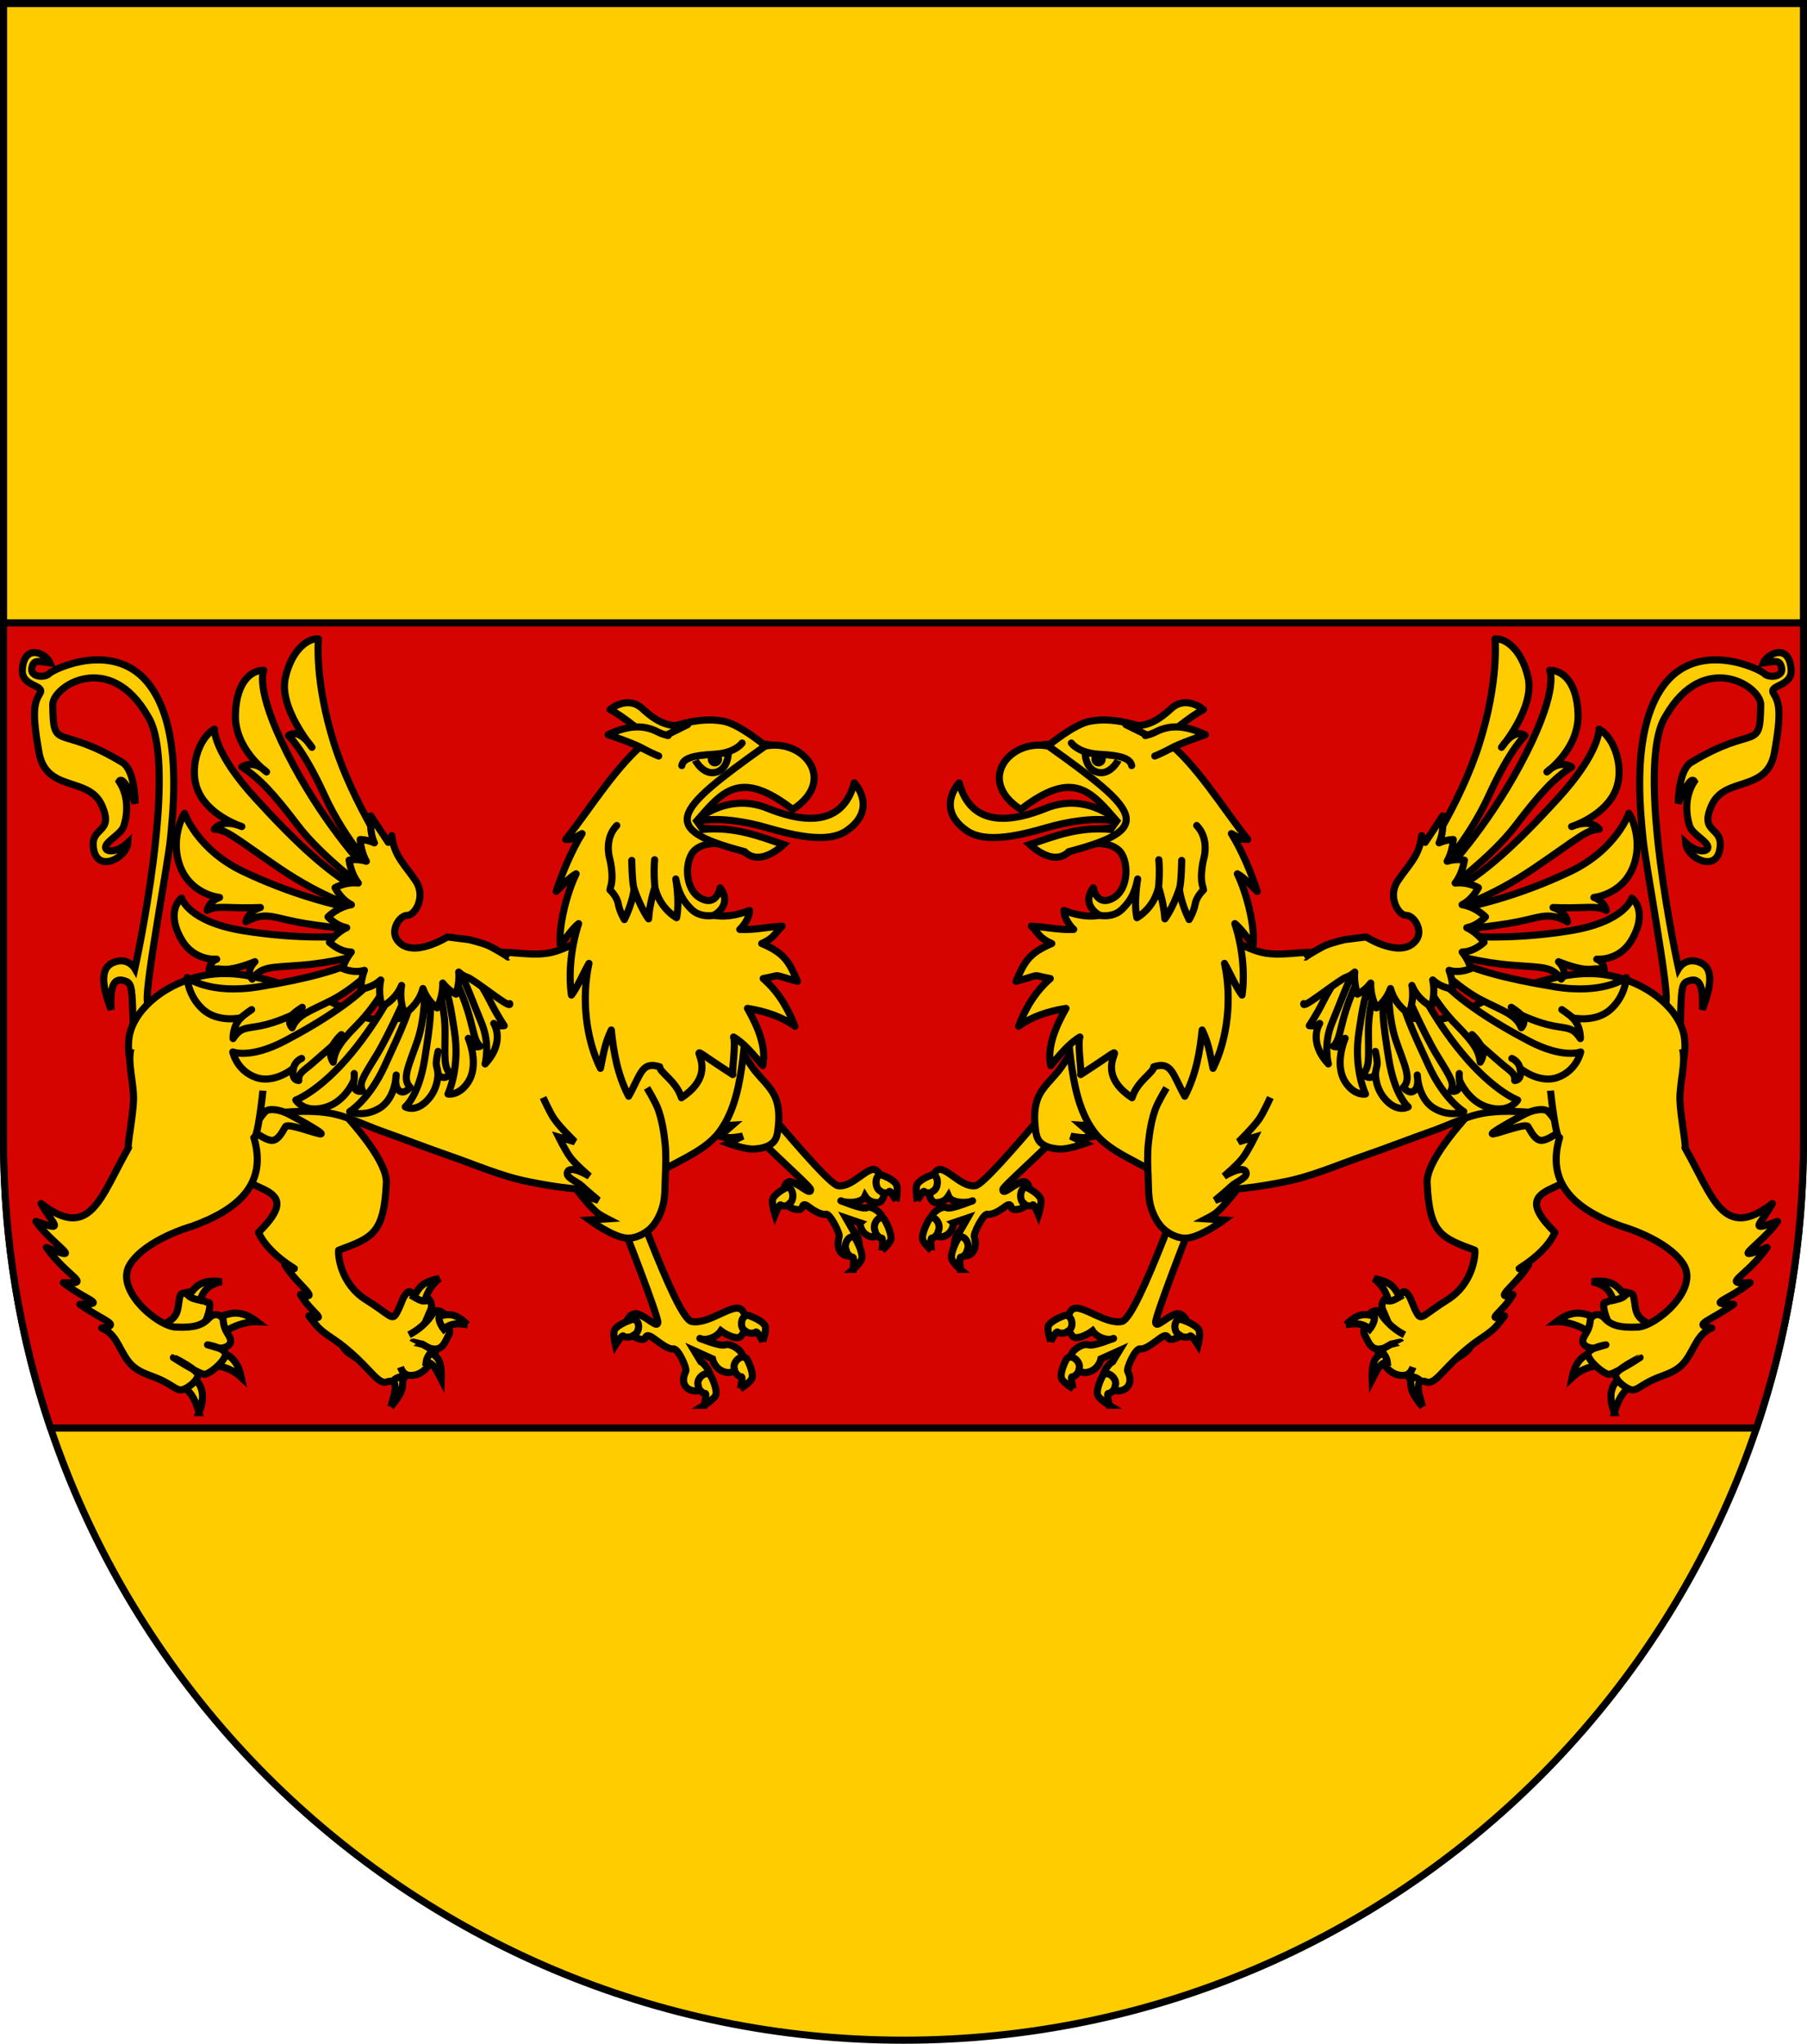 <?xml version="1.0" encoding="UTF-8" standalone="no"?>
<!-- Created with Inkscape (http://www.inkscape.org/) -->

<svg
   xmlns:dc="http://purl.org/dc/elements/1.1/"
   xmlns:cc="http://creativecommons.org/ns#"
   xmlns:rdf="http://www.w3.org/1999/02/22-rdf-syntax-ns#"
   xmlns:svg="http://www.w3.org/2000/svg"
   xmlns="http://www.w3.org/2000/svg"
   xmlns:sodipodi="http://sodipodi.sourceforge.net/DTD/sodipodi-0.dtd"
   xmlns:inkscape="http://www.inkscape.org/namespaces/inkscape"
   width="763"
   height="863"
   id="svg2"
   version="1.1"
   inkscape:version="0.48.4 r9939"
   sodipodi:docname="Wappen_Familie_Gabelfels2.svg"
   sodipodi:version="0.32"
   inkscape:output_extension="org.inkscape.output.svg.inkscape">
  <defs
     id="defs4">
    <inkscape:perspective
       sodipodi:type="inkscape:persp3d"
       inkscape:vp_x="0 : 526.18109 : 1"
       inkscape:vp_y="0 : 1000 : 0"
       inkscape:vp_z="744.09448 : 526.18109 : 1"
       inkscape:persp3d-origin="372.04724 : 350.78739 : 1"
       id="perspective10" />
    <inkscape:perspective
       id="perspective2828"
       inkscape:persp3d-origin="0.5 : 0.33333333 : 1"
       inkscape:vp_z="1 : 0.5 : 1"
       inkscape:vp_y="0 : 1000 : 0"
       inkscape:vp_x="0 : 0.5 : 1"
       sodipodi:type="inkscape:persp3d" />
    <inkscape:perspective
       id="perspective2828-7"
       inkscape:persp3d-origin="0.5 : 0.33333333 : 1"
       inkscape:vp_z="1 : 0.5 : 1"
       inkscape:vp_y="0 : 1000 : 0"
       inkscape:vp_x="0 : 0.5 : 1"
       sodipodi:type="inkscape:persp3d" />
    <inkscape:perspective
       id="perspective3640"
       inkscape:persp3d-origin="0.5 : 0.33333333 : 1"
       inkscape:vp_z="1 : 0.5 : 1"
       inkscape:vp_y="0 : 1000 : 0"
       inkscape:vp_x="0 : 0.5 : 1"
       sodipodi:type="inkscape:persp3d" />
    <inkscape:perspective
       id="perspective3670"
       inkscape:persp3d-origin="0.5 : 0.33333333 : 1"
       inkscape:vp_z="1 : 0.5 : 1"
       inkscape:vp_y="0 : 1000 : 0"
       inkscape:vp_x="0 : 0.5 : 1"
       sodipodi:type="inkscape:persp3d" />
    <inkscape:perspective
       id="perspective3693"
       inkscape:persp3d-origin="0.5 : 0.33333333 : 1"
       inkscape:vp_z="1 : 0.5 : 1"
       inkscape:vp_y="0 : 1000 : 0"
       inkscape:vp_x="0 : 0.5 : 1"
       sodipodi:type="inkscape:persp3d" />
    <inkscape:perspective
       id="perspective3720"
       inkscape:persp3d-origin="0.5 : 0.33333333 : 1"
       inkscape:vp_z="1 : 0.5 : 1"
       inkscape:vp_y="0 : 1000 : 0"
       inkscape:vp_x="0 : 0.5 : 1"
       sodipodi:type="inkscape:persp3d" />
    <inkscape:perspective
       id="perspective3747"
       inkscape:persp3d-origin="0.5 : 0.33333333 : 1"
       inkscape:vp_z="1 : 0.5 : 1"
       inkscape:vp_y="0 : 1000 : 0"
       inkscape:vp_x="0 : 0.5 : 1"
       sodipodi:type="inkscape:persp3d" />
    <inkscape:perspective
       id="perspective3763"
       inkscape:persp3d-origin="0.5 : 0.33333333 : 1"
       inkscape:vp_z="1 : 0.5 : 1"
       inkscape:vp_y="0 : 1000 : 0"
       inkscape:vp_x="0 : 0.5 : 1"
       sodipodi:type="inkscape:persp3d" />
    <inkscape:perspective
       id="perspective3792"
       inkscape:persp3d-origin="0.5 : 0.33333333 : 1"
       inkscape:vp_z="1 : 0.5 : 1"
       inkscape:vp_y="0 : 1000 : 0"
       inkscape:vp_x="0 : 0.5 : 1"
       sodipodi:type="inkscape:persp3d" />
    <inkscape:perspective
       id="perspective3814"
       inkscape:persp3d-origin="0.5 : 0.33333333 : 1"
       inkscape:vp_z="1 : 0.5 : 1"
       inkscape:vp_y="0 : 1000 : 0"
       inkscape:vp_x="0 : 0.5 : 1"
       sodipodi:type="inkscape:persp3d" />
    <inkscape:perspective
       id="perspective3841"
       inkscape:persp3d-origin="0.5 : 0.33333333 : 1"
       inkscape:vp_z="1 : 0.5 : 1"
       inkscape:vp_y="0 : 1000 : 0"
       inkscape:vp_x="0 : 0.5 : 1"
       sodipodi:type="inkscape:persp3d" />
    <inkscape:perspective
       id="perspective3841-5"
       inkscape:persp3d-origin="0.5 : 0.33333333 : 1"
       inkscape:vp_z="1 : 0.5 : 1"
       inkscape:vp_y="0 : 1000 : 0"
       inkscape:vp_x="0 : 0.5 : 1"
       sodipodi:type="inkscape:persp3d" />
    <inkscape:perspective
       id="perspective3872"
       inkscape:persp3d-origin="0.5 : 0.33333333 : 1"
       inkscape:vp_z="1 : 0.5 : 1"
       inkscape:vp_y="0 : 1000 : 0"
       inkscape:vp_x="0 : 0.5 : 1"
       sodipodi:type="inkscape:persp3d" />
    <inkscape:perspective
       id="perspective3898"
       inkscape:persp3d-origin="0.5 : 0.33333333 : 1"
       inkscape:vp_z="1 : 0.5 : 1"
       inkscape:vp_y="0 : 1000 : 0"
       inkscape:vp_x="0 : 0.5 : 1"
       sodipodi:type="inkscape:persp3d" />
    <inkscape:perspective
       id="perspective3920"
       inkscape:persp3d-origin="0.5 : 0.33333333 : 1"
       inkscape:vp_z="1 : 0.5 : 1"
       inkscape:vp_y="0 : 1000 : 0"
       inkscape:vp_x="0 : 0.5 : 1"
       sodipodi:type="inkscape:persp3d" />
    <inkscape:perspective
       id="perspective2860"
       inkscape:persp3d-origin="0.5 : 0.33333333 : 1"
       inkscape:vp_z="1 : 0.5 : 1"
       inkscape:vp_y="0 : 1000 : 0"
       inkscape:vp_x="0 : 0.5 : 1"
       sodipodi:type="inkscape:persp3d" />
    <inkscape:perspective
       id="perspective3672"
       inkscape:persp3d-origin="0.5 : 0.33333333 : 1"
       inkscape:vp_z="1 : 0.5 : 1"
       inkscape:vp_y="0 : 1000 : 0"
       inkscape:vp_x="0 : 0.5 : 1"
       sodipodi:type="inkscape:persp3d" />
    <inkscape:perspective
       id="perspective3695"
       inkscape:persp3d-origin="0.5 : 0.33333333 : 1"
       inkscape:vp_z="1 : 0.5 : 1"
       inkscape:vp_y="0 : 1000 : 0"
       inkscape:vp_x="0 : 0.5 : 1"
       sodipodi:type="inkscape:persp3d" />
    <inkscape:perspective
       id="perspective2862"
       inkscape:persp3d-origin="0.5 : 0.33333333 : 1"
       inkscape:vp_z="1 : 0.5 : 1"
       inkscape:vp_y="0 : 1000 : 0"
       inkscape:vp_x="0 : 0.5 : 1"
       sodipodi:type="inkscape:persp3d" />
    <inkscape:perspective
       id="perspective2853"
       inkscape:persp3d-origin="0.5 : 0.33333333 : 1"
       inkscape:vp_z="1 : 0.5 : 1"
       inkscape:vp_y="0 : 1000 : 0"
       inkscape:vp_x="0 : 0.5 : 1"
       sodipodi:type="inkscape:persp3d" />
    <inkscape:perspective
       id="perspective2854"
       inkscape:persp3d-origin="0.5 : 0.33333333 : 1"
       inkscape:vp_z="1 : 0.5 : 1"
       inkscape:vp_y="0 : 1000 : 0"
       inkscape:vp_x="0 : 0.5 : 1"
       sodipodi:type="inkscape:persp3d" />
    <inkscape:perspective
       id="perspective2859"
       inkscape:persp3d-origin="0.5 : 0.33333333 : 1"
       inkscape:vp_z="1 : 0.5 : 1"
       inkscape:vp_y="0 : 1000 : 0"
       inkscape:vp_x="0 : 0.5 : 1"
       sodipodi:type="inkscape:persp3d" />
    <inkscape:perspective
       id="perspective2850"
       inkscape:persp3d-origin="0.5 : 0.33333333 : 1"
       inkscape:vp_z="1 : 0.5 : 1"
       inkscape:vp_y="0 : 1000 : 0"
       inkscape:vp_x="0 : 0.5 : 1"
       sodipodi:type="inkscape:persp3d" />
    <inkscape:perspective
       id="perspective2850-7"
       inkscape:persp3d-origin="0.5 : 0.33333333 : 1"
       inkscape:vp_z="1 : 0.5 : 1"
       inkscape:vp_y="0 : 1000 : 0"
       inkscape:vp_x="0 : 0.5 : 1"
       sodipodi:type="inkscape:persp3d" />
    <inkscape:perspective
       id="perspective2850-0"
       inkscape:persp3d-origin="0.5 : 0.33333333 : 1"
       inkscape:vp_z="1 : 0.5 : 1"
       inkscape:vp_y="0 : 1000 : 0"
       inkscape:vp_x="0 : 0.5 : 1"
       sodipodi:type="inkscape:persp3d" />
    <inkscape:perspective
       id="perspective2894"
       inkscape:persp3d-origin="0.5 : 0.33333333 : 1"
       inkscape:vp_z="1 : 0.5 : 1"
       inkscape:vp_y="0 : 1000 : 0"
       inkscape:vp_x="0 : 0.5 : 1"
       sodipodi:type="inkscape:persp3d" />
    <inkscape:perspective
       id="perspective2851"
       inkscape:persp3d-origin="0.5 : 0.33333333 : 1"
       inkscape:vp_z="1 : 0.5 : 1"
       inkscape:vp_y="0 : 1000 : 0"
       inkscape:vp_x="0 : 0.5 : 1"
       sodipodi:type="inkscape:persp3d" />
    <inkscape:perspective
       id="perspective2876"
       inkscape:persp3d-origin="0.5 : 0.33333333 : 1"
       inkscape:vp_z="1 : 0.5 : 1"
       inkscape:vp_y="0 : 1000 : 0"
       inkscape:vp_x="0 : 0.5 : 1"
       sodipodi:type="inkscape:persp3d" />
    <inkscape:perspective
       id="perspective2899"
       inkscape:persp3d-origin="0.5 : 0.33333333 : 1"
       inkscape:vp_z="1 : 0.5 : 1"
       inkscape:vp_y="0 : 1000 : 0"
       inkscape:vp_x="0 : 0.5 : 1"
       sodipodi:type="inkscape:persp3d" />
    <inkscape:perspective
       id="perspective2922"
       inkscape:persp3d-origin="0.5 : 0.33333333 : 1"
       inkscape:vp_z="1 : 0.5 : 1"
       inkscape:vp_y="0 : 1000 : 0"
       inkscape:vp_x="0 : 0.5 : 1"
       sodipodi:type="inkscape:persp3d" />
    <inkscape:perspective
       id="perspective2857"
       inkscape:persp3d-origin="0.5 : 0.33333333 : 1"
       inkscape:vp_z="1 : 0.5 : 1"
       inkscape:vp_y="0 : 1000 : 0"
       inkscape:vp_x="0 : 0.5 : 1"
       sodipodi:type="inkscape:persp3d" />
    <inkscape:perspective
       id="perspective4044"
       inkscape:persp3d-origin="0.5 : 0.33333333 : 1"
       inkscape:vp_z="1 : 0.5 : 1"
       inkscape:vp_y="0 : 1000 : 0"
       inkscape:vp_x="0 : 0.5 : 1"
       sodipodi:type="inkscape:persp3d" />
    <inkscape:perspective
       id="perspective4284"
       inkscape:persp3d-origin="0.5 : 0.33333333 : 1"
       inkscape:vp_z="1 : 0.5 : 1"
       inkscape:vp_y="0 : 1000 : 0"
       inkscape:vp_x="0 : 0.5 : 1"
       sodipodi:type="inkscape:persp3d" />
    <inkscape:perspective
       id="perspective4284-4"
       inkscape:persp3d-origin="0.5 : 0.33333333 : 1"
       inkscape:vp_z="1 : 0.5 : 1"
       inkscape:vp_y="0 : 1000 : 0"
       inkscape:vp_x="0 : 0.5 : 1"
       sodipodi:type="inkscape:persp3d" />
    <inkscape:perspective
       id="perspective4315"
       inkscape:persp3d-origin="0.5 : 0.33333333 : 1"
       inkscape:vp_z="1 : 0.5 : 1"
       inkscape:vp_y="0 : 1000 : 0"
       inkscape:vp_x="0 : 0.5 : 1"
       sodipodi:type="inkscape:persp3d" />
    <inkscape:perspective
       id="perspective4337"
       inkscape:persp3d-origin="0.5 : 0.33333333 : 1"
       inkscape:vp_z="1 : 0.5 : 1"
       inkscape:vp_y="0 : 1000 : 0"
       inkscape:vp_x="0 : 0.5 : 1"
       sodipodi:type="inkscape:persp3d" />
  </defs>
  <sodipodi:namedview
     id="base"
     pagecolor="#ffffff"
     bordercolor="#666666"
     borderopacity="1.0"
     inkscape:pageopacity="0.0"
     inkscape:pageshadow="2"
     inkscape:zoom="0.7"
     inkscape:cx="386.64026"
     inkscape:cy="488.32555"
     inkscape:document-units="px"
     inkscape:current-layer="layer1"
     showgrid="false"
     inkscape:window-width="1280"
     inkscape:window-height="1002"
     inkscape:window-x="-8"
     inkscape:window-y="-8"
     inkscape:window-maximized="1">
    <inkscape:grid
       type="xygrid"
       id="grid2816"
       empspacing="5"
       visible="true"
       enabled="true"
       snapvisiblegridlinesonly="true" />
  </sodipodi:namedview>
  <g
     inkscape:label="Ebene 1"
     inkscape:groupmode="layer"
     id="layer1"
     transform="translate(-1.644,-192.036)">
    <path
       style="fill:#ffcc00;fill-opacity:1;stroke:#000000;stroke-width:3;stroke-miterlimit:4;stroke-opacity:1;stroke-dasharray:none"
       d="m 3.144,193.536 0,480 c 0,209.868 170.132,380 380,380 209.868,0 380,-170.132 380,-380 l 0,-480 -760,0 z"
       id="path2850" />
    <path
       style="opacity:0.98;fill:#d40000;fill-opacity:1;stroke:#000000;stroke-width:3;stroke-linejoin:round;stroke-miterlimit:4;stroke-opacity:1;stroke-dasharray:none"
       d="M 1.5 263 L 1.5 481.5 C 1.5 523.991 8.478 564.849 21.344 603 L 741.656 603 C 754.522 564.849 761.5 523.991 761.5 481.5 L 761.5 263 L 1.5 263 z "
       transform="translate(1.644,192.036)"
       id="rect4274-7-9" />
    <g
       id="g3157"
       transform="translate(2,0)">
      <path
         inkscape:transform-center-y="-78.192193"
         inkscape:transform-center-x="-17.773068"
         id="path35966-3"
         style="fill:#ffcc00;fill-opacity:1;fill-rule:evenodd;stroke:#000000;stroke-width:3;stroke-linecap:butt;stroke-linejoin:miter;stroke-miterlimit:4;stroke-opacity:1;stroke-dasharray:none"
         d="m 682.283,638.949 c 20.714,18.041 26.478,-2.145 26.894,-15.389 0.416,-13.244 0.432,-16.082 2.831,-17.073 5.161,-2.132 6.884,1.118 6.482,11.885 3.314,-8.95 5.228,-17.236 -0.914,-19.877 -6.142,-2.641 -9.151,2.526 -9.151,2.526 0,0 -18.871,-85.513 -5.478,-106.546 16.076,-28.098 40.282,-12.727 40.157,-4.815 -0.321,20.353 -2.116,7.79 -29.391,24.33 -5.428,3.292 -5.439,17.259 -5.439,17.259 0,0 4.951,-12.279 6.782,-9.272 -4.719,7.279 -3.114,15.395 -1.946,18.904 1.168,3.509 7.571,6.338 7.696,8.912 0.096,1.985 -4.528,2.666 -9.402,-1.895 0.436,6.351 12.515,12.643 14.381,3.016 2.003,-10.337 -8.914,-6.357 -3.41,-18.809 5.504,-12.453 23.487,-5.203 26.548,-22.357 3.062,-17.154 2.004,-20.991 -0.381,-24.863 -2.385,-3.871 8.068,-2.683 7.407,-10.315 -0.967,-11.163 -10.107,-6.531 -11.738,-2.61 5.023,-0.665 7.045,-1.579 7.733,2.235 0.688,3.814 -5.571,4.173 -7.289,2.307 -1.718,-1.866 -28.026,-14.708 -42.592,5.007 -13.933,18.858 -9.66,53.49 -8.727,64.093 0.917,10.433 10.591,61.183 9.851,69.039 -1.152,12.238 -4.528,29.363 -15.717,18.807 -3.148,6.168 1.998,-2.232 -5.186,5.502 l 0,0 z"
         inkscape:connector-curvature="0" />
      <g
         inkscape:transform-center-y="37.087547"
         inkscape:transform-center-x="33.288751"
         transform="matrix(0.924,-0.383,0.383,0.924,-38.183,144.11)"
         id="g3006"
         style="fill:#ffcc00;fill-opacity:1">
        <g
           id="g3211"
           transform="matrix(0.167,-0.968,0.968,0.167,-129.633,1675.93)"
           style="fill:#ffcc00;fill-opacity:1">
          <path
             d="m 1103.976,230.673 c 0.391,-4.673 -46.146,-61.083 -45.721,-67.268 0.425,-6.185 11.54,-10.714 10.112,-14.438 -1.514,-3.949 -10.788,-7.842 -13.285,-4.225 -0.803,2.595 -0.222,4.851 1.362,6.395 -3.509,0.608 -4.759,7.616 -4.302,9.481 0.457,1.864 -1.815,-9.614 -0.367,-11.353 1.449,-1.738 -0.757,-7.18 -3.414,-7.731 -2.657,-0.55 -8.333,-0.813 -8.379,3.215 -0.048,4.169 4.083,6.15 4.787,5.694 l 0.701,6.651 -4.748,-4.368 c -0.071,-0.983 -4.884,-5.613 -8.792,-3.133 -3.908,2.48 -2.918,8.94 5.087,8.578 1.155,-0.298 8.92,6.004 8.134,7.592 -0.786,1.589 0.212,5.069 1.012,6.93 0.8,1.861 1.884,3.682 -0.342,3.702 -2.226,0.021 -2.076,6.533 1.065,8.133 2.669,1.36 9.179,2.532 8.541,-1.631 -0.637,-4.163 -3.876,-8.884 -1.39,-8.333 2.486,0.552 32.133,60.808 48.779,61.275 l 1.159,-5.168 0,0 z"
             style="fill:#ffcc00;fill-opacity:1;fill-rule:evenodd;stroke:#000000;stroke-width:3.055;stroke-linecap:butt;stroke-linejoin:miter;stroke-miterlimit:4;stroke-opacity:1;stroke-dasharray:none"
             id="path35942-8"
             inkscape:connector-curvature="0" />
          <path
             id="path35946-7"
             style="fill:#ffcc00;fill-opacity:1;fill-rule:evenodd;stroke:#000000;stroke-width:3.055;stroke-linecap:butt;stroke-linejoin:miter;stroke-miterlimit:4;stroke-opacity:1;stroke-dasharray:none"
             d="m 1057.531,137.701 c 0,0 3.941,3.457 3.126,3.761 -0.815,0.305 -1.524,2.511 -0.668,3.67 0.576,2.773 6.256,4.009 6.901,1.364 -0.105,-1.902 -1.087,-7.036 -3.38,-7.857 -2.357,-0.844 -5.98,-0.938 -5.98,-0.938 z"
             inkscape:connector-curvature="0" />
          <path
             id="path35948-6"
             style="fill:#ffcc00;fill-opacity:1;fill-rule:evenodd;stroke:#000000;stroke-width:3.055;stroke-linecap:butt;stroke-linejoin:miter;stroke-miterlimit:4;stroke-opacity:1;stroke-dasharray:none"
             d="m 1035.357,138.843 c 0,0 5.394,0.674 5.07,1.378 -0.324,0.704 0.9,2.924 2.389,3.408 2.549,1.975 7.415,-0.154 5.807,-2.701 -1.549,-1.515 -6.208,-5.22 -8.423,-4.627 -2.277,0.609 -4.842,2.542 -4.842,2.542 l 0,-2e-5 z"
             inkscape:connector-curvature="0" />
          <path
             id="path35950-1"
             style="fill:#ffcc00;fill-opacity:1;fill-rule:evenodd;stroke:#000000;stroke-width:3.055;stroke-linecap:butt;stroke-linejoin:miter;stroke-miterlimit:4;stroke-opacity:1;stroke-dasharray:none"
             d="m 1024.616,149.18 c 0,0 5.394,0.674 5.07,1.378 -0.324,0.704 0.9,2.924 2.389,3.408 2.549,1.975 7.415,-0.154 5.806,-2.701 -1.549,-1.515 -6.208,-5.22 -8.423,-4.627 -2.277,0.609 -4.842,2.542 -4.842,2.542 l 0,-3e-5 z"
             inkscape:connector-curvature="0" />
          <path
             id="path35952-8"
             style="fill:#ffcc00;fill-opacity:1;fill-rule:evenodd;stroke:#000000;stroke-width:3.055;stroke-linecap:butt;stroke-linejoin:miter;stroke-miterlimit:4;stroke-opacity:1;stroke-dasharray:none"
             d="m 1040.116,187.124 c 0,0 5.176,-0.827 4.648,-1.519 -0.528,-0.692 0.046,-2.938 1.387,-3.462 1.964,-2.041 7.429,-0.061 6.568,2.522 -1.101,1.554 -4.663,5.377 -7.042,4.851 -2.445,-0.541 -5.561,-2.391 -5.561,-2.391 l 0,0 z"
             inkscape:connector-curvature="0" />
        </g>
        <path
           style="fill:#ffcc00;fill-opacity:1;stroke:#000000;stroke-width:3;stroke-linecap:butt;stroke-linejoin:miter;stroke-miterlimit:4;stroke-opacity:1;stroke-dasharray:none"
           d="m 269.212,638.749 c 0,0 -7.447,5.293 -11.297,7.747 -4.637,2.955 -10.403,4.417 -14.202,8.392 -2.694,2.819 -4.374,6.593 -5.487,10.329 -0.679,2.278 -1.513,4.888 -0.646,7.101 1.057,2.695 3.854,4.541 6.456,5.81 3.339,1.628 10.975,1.937 10.975,1.937 l -4.519,-5.165 c 0,0 2.92,1.909 4.519,2.582 1.444,0.608 4.519,1.291 4.519,1.291 l -3.228,-6.456 c 0,0 5.445,2.681 8.392,3.228 2.116,0.393 6.456,0 6.456,0 l -6.456,-7.101 c 0,0 5.73,3.882 9.038,4.519 2.544,0.49 7.747,-0.646 7.747,-0.646"
           id="path3807"
           sodipodi:nodetypes="caaaaaccaccaccaa"
           inkscape:connector-curvature="0" />
      </g>
      <g
         transform="matrix(0.453,-0.451,0.451,0.453,-252.794,308.339)"
         id="g3012"
         style="fill:#ffcc00;fill-opacity:1">
        <path
           sodipodi:nodetypes="ccccssssccssscccccc"
           d="m 587.323,1355.498 c -21.389,0.339 -53.654,2.986 -62.537,13.267 -22.498,24.726 -18.669,32.229 -8.849,53.529 -2.151,2.776 -16.551,14.869 -35.91,10.456 -18.509,-4.213 -22.077,-2.077 -20.554,-7.76 1.232,-4.599 3.542,-8.908 4.158,-11.207 0.616,-2.3 0.954,-5.874 -1.435,-5.419 -2.39,0.455 -6.008,-3.02 -9.059,-4.547 -3.052,-1.527 -7.311,0.134 -8.543,4.733 l -16.151,40.452 c -8.01,4.963 1.965,8.705 3.251,12 1.285,3.295 5.184,3.688 12,3.48 6.639,-0.202 20.456,-0.67 33,1.821 12.544,2.491 13.172,1.698 22.582,0.619 -12.315,-7.094 -0.134,-2.418 13.871,-6.087 -13.042,-7.32 5.697,-2.797 21.181,-6.646 -19.227,-7.81 8.187,4.541 27.415,-2.869 -0.508,-57.536 39.499,12.19 54.543,-34.133 3.113,-32.519 -28.965,-61.69 -28.965,-61.69 l 0,0 z"
           style="fill:#ffcc00;fill-opacity:1;fill-rule:evenodd;stroke:#000000;stroke-width:4.694;stroke-linecap:butt;stroke-linejoin:round;stroke-miterlimit:4;stroke-opacity:1;stroke-dasharray:none;stroke-dashoffset:0;marker:none;visibility:visible;display:inline;overflow:visible"
           id="path35968-1"
           inkscape:connector-curvature="0" />
        <path
           d="m 456.371,1464.436 c 7.664,1.537 11.657,2.198 13.022,0.337 m -25.815,-35.629 c -3.569,-11.2 -1.587,-19.663 -0.946,-22.052 0.64,-2.389 -5.202,-6.128 -7.862,-2.544 -2.707,3.647 -8.5,1.213 -9.89,6.137 -1.387,4.917 -4.881,10.809 2.207,14.693 l 5.142,16.531"
           style="fill:#ffcc00;fill-opacity:1;fill-rule:evenodd;stroke:#000000;stroke-width:4.694;stroke-linecap:butt;stroke-linejoin:round;stroke-miterlimit:4;stroke-opacity:1;stroke-dasharray:none;stroke-dashoffset:0;marker:none;visibility:visible;display:inline;overflow:visible"
           id="path35972-3"
           inkscape:connector-curvature="0" />
        <path
           d="m 432.505,1448.211 c -6.139,2.944 -8.709,-0.661 -10.38,-2.943 -1.671,-2.283 -3.406,-8.194 -1.263,-12.08 2.142,-3.886 0.266,-9.384 3.879,-8.216 2.948,0.953 9.204,2.479 8.426,2.402 -0.778,-0.077 5.4,2.965 5.198,3.579"
           style="fill:#ffcc00;fill-opacity:1;fill-rule:evenodd;stroke:#000000;stroke-width:4.694;stroke-linecap:butt;stroke-linejoin:round;stroke-miterlimit:4;stroke-opacity:1;stroke-dasharray:none;stroke-dashoffset:0;marker:none;visibility:visible;display:inline;overflow:visible"
           id="path35974-3"
           sodipodi:nodetypes="cssszs"
           inkscape:connector-curvature="0" />
        <path
           d="m 418.548,1471.23 c 1.032,-13.613 4.06,-15.539 8.853,-19.603 1.17,2.169 2.152,3.495 2.168,6.382 -4.686,0.741 -6.958,5.949 -11.021,13.22 z"
           style="fill:#ffcc00;fill-opacity:1;fill-rule:evenodd;stroke:#000000;stroke-width:4.694;stroke-linecap:butt;stroke-linejoin:miter;stroke-miterlimit:4;stroke-opacity:1;stroke-dasharray:none;stroke-dashoffset:0;marker:none;visibility:visible;display:inline;overflow:visible"
           id="path35984-8"
           inkscape:connector-curvature="0" />
        <path
           d="m 407.66,1434.989 c 8.939,-9.629 12.05,-8.592 17.593,-7.732 -0.569,2.645 -0.747,4.484 -2.491,6.722 -3.453,-3.33 -8.076,-1.21 -15.101,1.01 z"
           style="fill:#ffcc00;fill-opacity:1;fill-rule:evenodd;stroke:#000000;stroke-width:4.694;stroke-linecap:butt;stroke-linejoin:miter;stroke-miterlimit:4;stroke-opacity:1;stroke-dasharray:none;stroke-dashoffset:0;marker:none;visibility:visible;display:inline;overflow:visible"
           id="path35986-7"
           inkscape:connector-curvature="0" />
        <path
           d="m 420.978,1397.156 c 11.578,0.077 14.131,3.997 17.141,9.291 -1.503,2.286 -5.757,3.546 -8.236,3.806 -0.169,-5.444 -3.071,-8.93 -8.906,-13.098 z"
           style="fill:#ffcc00;fill-opacity:1;fill-rule:evenodd;stroke:#000000;stroke-width:4.694;stroke-linecap:butt;stroke-linejoin:miter;stroke-miterlimit:4;stroke-opacity:1;stroke-dasharray:none;stroke-dashoffset:0;marker:none;visibility:visible;display:inline;overflow:visible"
           id="path35988-4"
           inkscape:connector-curvature="0" />
        <path
           d="m 455.614,1388.649 c 6.891,10.188 5.01,13.93 3.432,20.459 -2.179,-0.587 -5.449,-1.199 -7.101,-3.177 2.231,-4.258 4.504,-9.111 3.669,-17.282 l 0,0 z"
           style="fill:#ffcc00;fill-opacity:1;fill-rule:evenodd;stroke:#000000;stroke-width:4.694;stroke-linecap:butt;stroke-linejoin:miter;stroke-miterlimit:4;stroke-opacity:1;stroke-dasharray:none;stroke-dashoffset:0;marker:none;visibility:visible;display:inline;overflow:visible"
           id="path35990-2"
           inkscape:connector-curvature="0" />
      </g>
      <path
         sodipodi:nodetypes="caaaaaaaaaaaaaaaaaaaaaaa"
         id="path3033"
         d="m 709.977,641.977 c 1.326,-4.992 1.748,-10.634 0,-15.494 -2.172,-6.041 -7.001,-11.175 -12.266,-14.848 -6.921,-4.828 -15.468,-7.8 -23.886,-8.392 -13.135,-0.924 -26.113,3.995 -38.734,7.747 -9.997,2.972 -18.645,10.914 -29.05,11.62 -7.967,0.541 -16.39,-1.706 -23.24,-5.81 -7.972,-4.776 -10.345,-16.634 -18.721,-20.658 -9.522,-4.574 -21.354,0.503 -31.633,-1.937 -9.567,-2.271 -17.482,-9.643 -27.114,-11.62 -11.383,-2.336 -24.406,-5.073 -34.861,0 -8.134,3.946 -13.592,12.846 -16.785,21.304 -4.185,11.089 -3.441,23.749 -1.937,35.506 1.347,10.531 3.418,21.771 9.683,30.342 4.828,6.604 12.803,10.337 20.013,14.202 7.924,4.249 16.283,8.364 25.177,9.683 11.738,1.741 23.863,-0.291 35.506,-2.582 11.551,-2.273 22.441,-7.133 33.569,-10.975 9.523,-3.287 18.905,-6.974 28.405,-10.329 7.507,-2.652 14.728,-6.52 22.595,-7.747 10.208,-1.592 20.673,0.048 30.987,0.646 9.064,0.525 18.227,4.44 27.114,2.582 6.506,-1.36 12.702,-5.012 17.43,-9.683 3.702,-3.658 6.411,-8.527 7.747,-13.557 l 0,0 z"
         style="fill:#ffcc00;fill-opacity:1;stroke:#000000;stroke-width:3;stroke-linecap:butt;stroke-linejoin:miter;stroke-miterlimit:4;stroke-opacity:1;stroke-dasharray:none"
         inkscape:connector-curvature="0" />
      <path
         id="path35992-7"
         style="fill:#ffcc00;fill-opacity:1;fill-rule:evenodd;stroke:#000000;stroke-width:3;stroke-linecap:butt;stroke-linejoin:round;stroke-miterlimit:4;stroke-opacity:1;stroke-dasharray:none;stroke-dashoffset:0;marker:none;visibility:visible;display:inline;overflow:visible"
         d="m 658.876,669.276 c 0,0 -4.535,-7.661 -6.257,-8.359 -1.825,-0.74 -5.467,-0.332 -9.124,1.56 -4.121,2.133 -15.923,8.609 -13.415,8.371 2.508,-0.239 13.694,-4.66 14.732,-3.094 1.038,1.566 2.427,4.903 4.89,5.72 2.495,0.827 7.788,-3.161 9.174,-4.198 l 0,0 z"
         inkscape:connector-curvature="0" />
      <g
         transform="matrix(0.639,0,0,0.639,291.588,-216.478)"
         id="g3021"
         style="fill:#ffcc00;fill-opacity:1">
        <path
           d="m 632.358,1513.904 c -4.755,3.762 -14.156,8.229 -20.531,5.803 -6.546,-2.492 -10.946,-19.643 -8.216,-19.717 2.677,-0.072 5.352,-2.573 5.924,-5.421 0.612,-3.052 9.77,-1.296 11.886,-0.301 1.95,0.917 1.614,7.806 3.096,12.024 1.534,4.365 5.23,6.228 7.84,7.612 l 0,0 z"
           style="fill:#ffcc00;fill-opacity:1;fill-rule:evenodd;stroke:#000000;stroke-width:4.694;stroke-linecap:butt;stroke-linejoin:round;stroke-miterlimit:4;stroke-opacity:1;stroke-dasharray:none;stroke-dashoffset:0;marker:none;visibility:visible;display:inline;overflow:visible"
           id="path35970-2"
           sodipodi:nodetypes="csssssc"
           inkscape:connector-curvature="0" />
        <path
           d="m 609.947,1572.812 c -5.226,-12.917 -0.491,-19.779 3.167,-22.253 2.152,1.656 3.931,3.212 5.465,6.43 -3.634,3.128 -6.527,7.967 -8.632,15.823 z"
           style="fill:#ffcc00;fill-opacity:1;fill-rule:evenodd;stroke:#000000;stroke-width:4.694;stroke-linecap:butt;stroke-linejoin:miter;stroke-miterlimit:4;stroke-opacity:1;stroke-dasharray:none;stroke-dashoffset:0;marker:none;visibility:visible;display:inline;overflow:visible"
           id="path35976-4"
           inkscape:connector-curvature="0" />
        <path
           d="m 581.956,1549.547 c 2.847,-14.064 11.239,-16.439 15.31,-16.305 0.756,2.703 1.284,5.095 0.75,8.739 -4.398,0.432 -10.33,2.22 -16.06,7.566 l 0,0 z"
           style="fill:#ffcc00;fill-opacity:1;fill-rule:evenodd;stroke:#000000;stroke-width:4.694;stroke-linecap:butt;stroke-linejoin:miter;stroke-miterlimit:4;stroke-opacity:1;stroke-dasharray:none;stroke-dashoffset:0;marker:none;visibility:visible;display:inline;overflow:visible"
           id="path35978-1"
           inkscape:connector-curvature="0" />
        <path
           d="m 571.601,1512.705 c 11.156,-8.559 18.16,-5.433 24.207,-3.374 -0.97,2.736 -1.793,5.959 -3.932,9.512 -3.5,-2.718 -13.007,-6.502 -20.275,-6.138 l 0,0 z"
           style="fill:#ffcc00;fill-opacity:1;fill-rule:evenodd;stroke:#000000;stroke-width:4.694;stroke-linecap:butt;stroke-linejoin:miter;stroke-miterlimit:4;stroke-opacity:1;stroke-dasharray:none;stroke-dashoffset:0;marker:none;visibility:visible;display:inline;overflow:visible"
           id="path35980-1"
           inkscape:connector-curvature="0" />
        <path
           d="m 595.074,1486.237 c 13.996,-1.965 17.729,4.071 21.727,9.401 -2.083,1.859 -5.092,2.287 -7.606,2.924 -1.597,-4.437 -3.405,-9.796 -14.12,-12.325 z"
           style="fill:#ffcc00;fill-opacity:1;fill-rule:evenodd;stroke:#000000;stroke-width:4.694;stroke-linecap:butt;stroke-linejoin:miter;stroke-miterlimit:4;stroke-opacity:1;stroke-dasharray:none;stroke-dashoffset:0;marker:none;visibility:visible;display:inline;overflow:visible"
           id="path35982-3"
           inkscape:connector-curvature="0" />
        <path
           sodipodi:nodetypes="ccccsssssccccsscsssscccccccacccc"
           d="m 567.697,1360.016 c 0.138,1.906 3.516,32.256 6.004,31.024 -9.213,30.796 10.685,47.739 40.842,58.611 0,0 30.122,8.405 40.878,24.997 10.829,16.706 -18.093,41.056 -30.09,41.62 -11.931,0.56 -17.43,-1.11 -21.871,-5.86 -4.527,-4.843 -9.204,-1.236 -9.472,1.304 -0.313,2.961 -0.718,4.588 -1.855,6.922 -1.119,2.298 -3.753,5.255 -2.94,7.956 0.687,2.285 4.387,3.956 7.716,3.525 2.132,-0.93 4.786,-1.66 7.383,-2.129 -1.719,0.429 -3.407,0.988 -5.643,1.667 -0.563,0.226 -1.135,0.383 -1.74,0.461 -1.962,0.856 -3.521,1.857 -4.151,2.995 -2.192,3.958 10.135,14.438 13.586,14.372 1.285,-0.025 4.16,-1.401 7.292,-3.081 -1.472,1.175 -2.62,2.234 -2.792,3.094 -0.7,3.509 5.413,8.457 9.35,9.925 3.937,1.468 6.071,-1.889 14.161,-5.877 8.09,-3.988 16.902,-4.843 23.069,-13.692 5.992,-8.599 7.44,-17.002 16.81,-20.933 -13.533,-2.115 -1.242,-4.494 14.491,-15.725 -19.015,-0.099 -3.971,-2.337 10.878,-14.308 -19.812,1.114 -3.271,-2.826 11.191,-23.234 -27.025,10.884 -3.704,-1.908 6.924,-17.223 -20.056,7.134 -11.212,2.244 -3.425,-11.782 -32.6,25.09 -39.195,-4.221 -57.77,-36.942 1.205,0.252 -3.017,-20.874 -3.305,-31.392 -0.31,-11.33 4.126,-24.638 1.704,-33.96 m -28.061,204.065 c 0.088,0.011 -7.118,4.595 -13.192,7.859 4.557,-3.605 13.091,-7.872 13.192,-7.859 z"
           style="fill:#ffcc00;fill-opacity:1;fill-rule:evenodd;stroke:#000000;stroke-width:4.694;stroke-linecap:butt;stroke-linejoin:round;stroke-miterlimit:4;stroke-opacity:1;stroke-dasharray:none;stroke-dashoffset:0;marker:none;visibility:visible;display:inline;overflow:visible"
           id="path35994-7"
           inkscape:connector-curvature="0" />
      </g>
      <g
         transform="matrix(0.589,-0.249,0.249,0.589,453.489,57.123)"
         id="g2991"
         style="fill:#ffcc00;fill-opacity:1">
        <path
           id="path36027-8"
           style="fill:#ffcc00;fill-opacity:1;stroke:#000000;stroke-width:4.694;stroke-linecap:round;stroke-linejoin:round;stroke-miterlimit:4;stroke-opacity:1;stroke-dasharray:none"
           d="m -166.359,851.026 c 0,0 -14.827,9.879 -22.089,16.161 -7.262,6.284 -14.852,11.244 -14.852,11.244 0,0 4.191,2.631 6.936,1.31 0,0 -12.018,7.888 -5.153,26.872 0,0 1.73,-13.25 12.84,-24.125 11.111,-10.875 20.212,-21.053 27.377,-26.129 l -5.059,-5.333 0,0 z"
           inkscape:connector-curvature="0" />
        <path
           id="path36029-8"
           style="fill:#ffcc00;fill-opacity:1;stroke:#000000;stroke-width:4.694;stroke-linecap:round;stroke-linejoin:round;stroke-miterlimit:4;stroke-opacity:1;stroke-dasharray:none"
           d="m -159.32,860.865 c 0,0 -9.195,7.548 -17.837,17.713 -8.643,10.164 -11.416,16.689 -16.806,18.537 0,0 3.603,4.394 9.242,-1.776 0,0 -13.931,13.145 -11.049,27.211 2.171,10.593 9.105,11.902 9.105,11.902 0,0 -0.988,-18.655 12.321,-40.035 8.196,-13.165 12.236,-20.173 22.681,-30.266 l -7.657,-3.287 0,0 z"
           inkscape:connector-curvature="0" />
        <path
           id="path36031-2"
           style="fill:#ffcc00;fill-opacity:1;stroke:#000000;stroke-width:4.694;stroke-linecap:round;stroke-linejoin:round;stroke-miterlimit:4;stroke-opacity:1;stroke-dasharray:none"
           d="m -154.966,874.971 c 0,0 -7.765,7.587 -14.196,23.029 -6.431,15.443 -8.009,21.334 -14.038,23.665 0,0 2.494,6.586 7.853,3.089 0,0 -4.586,9.51 0.164,20.169 4.192,9.41 11.198,8.327 11.198,8.327 0,0 -5.519,-9.964 0.582,-34.57 6.101,-24.606 8.632,-32.215 14.204,-40.785 l -5.767,-2.925 0,0 z"
           inkscape:connector-curvature="0" />
        <path
           id="path36033-9"
           style="fill:#ffcc00;fill-opacity:1;stroke:#000000;stroke-width:4.694;stroke-linecap:round;stroke-linejoin:round;stroke-miterlimit:4;stroke-opacity:1;stroke-dasharray:none"
           d="m -143.803,871.982 c 0,0 -9.363,20.533 -10.586,37.541 -1.222,17.006 0,27.483 -7.483,30.549 0,0 1.355,6.072 5.702,4.91 4.347,-1.162 5.864,-8.787 5.864,-8.787 0,0 -5.653,14.552 1.671,24.546 7.323,9.996 17.23,9.692 17.23,9.692 0,0 -8.866,-12.1 -9.558,-37.019 -0.693,-24.918 -1.867,-42.145 3.344,-57.661 l -6.184,-3.771 0,0 z"
           inkscape:connector-curvature="0" />
        <path
           id="path36035-1"
           style="fill:#ffcc00;fill-opacity:1;stroke:#000000;stroke-width:4.694;stroke-linecap:round;stroke-linejoin:round;stroke-miterlimit:4;stroke-opacity:1;stroke-dasharray:none"
           d="m -136.083,877.22 c 0,0 0.174,34.716 2.932,52.579 2.76,17.862 3.275,21.173 -0.834,24.721 0,0 3.499,3.283 6.475,-0.589 0.793,-1.034 1.179,-2.277 1.556,-3.601 0,0 -0.322,14.713 9.985,23.394 10.309,8.681 18.172,4.869 20.286,3.533 0,0 -12.235,-11.312 -21.636,-42.37 -9.4,-31.057 -9.612,-57.117 -9.612,-57.117 l -9.153,-0.551 0,0 z"
           inkscape:connector-curvature="0" />
        <path
           id="path36037-3"
           style="fill:#ffcc00;fill-opacity:1;stroke:#000000;stroke-width:4.694;stroke-linecap:round;stroke-linejoin:round;stroke-miterlimit:4;stroke-opacity:1;stroke-dasharray:none"
           d="m -122.252,877.334 c 0,0 1.476,20.691 8.534,38.225 7.058,17.535 6.719,22.728 5.027,29.04 0,0 5.689,-3.549 4.712,-9.729 0,0 4.54,9.249 7.698,15.804 3.157,6.553 6.231,9.491 3.816,13.918 0,0 4.723,2.354 6.375,-6.114 0,0 7.47,14.688 20.817,15.302 13.346,0.617 20.287,-9.574 20.287,-9.574 0,0 -12.417,-0.156 -28.695,-19.95 -16.279,-19.793 -36.164,-47.742 -39.641,-66.853 l -8.931,-0.068 0,1e-5 z"
           inkscape:connector-curvature="0" />
        <path
           id="path36039-5"
           style="fill:#ffcc00;fill-opacity:1;stroke:#000000;stroke-width:4.694;stroke-linecap:round;stroke-linejoin:round;stroke-miterlimit:4;stroke-opacity:1;stroke-dasharray:none"
           d="m -109.623,876.701 c 0,0 7.28,18.017 17.782,30.555 10.502,12.538 17.077,17.471 16.991,26.961 0,0 4.952,-1.886 3.148,-7.824 0,0 8.081,9.141 16.566,14.797 8.487,5.656 11.755,5.898 13.407,14.796 0,0 3.591,-7.312 0.589,-14.64 0,0 12.489,9.053 25.249,4.651 12.761,-4.402 17.791,-15.316 17.791,-15.316 0,0 -17.985,4.905 -46.337,-13.05 -28.353,-17.955 -43.92,-30.583 -55.79,-43.91 l -9.396,2.979 z"
           inkscape:connector-curvature="0" />
        <path
           id="path36041-9"
           style="fill:#ffcc00;fill-opacity:1;stroke:#000000;stroke-width:4.694;stroke-linecap:round;stroke-linejoin:round;stroke-miterlimit:4;stroke-opacity:1;stroke-dasharray:none"
           d="m -97.845,872.035 c 0,0 14.965,12.255 33.776,21.945 18.81,9.692 23.447,10.722 25.981,20.915 0,0 6.354,-2.103 2.848,-11.287 0,0 7.304,7.453 13.54,11.027 6.237,3.574 9.489,1.909 11.601,7.126 0,0 3.112,-5.721 -1.223,-9.841 0,0 12.853,7.037 25.953,-2.558 13.1,-9.597 14.105,-19.898 11.065,-25.575 0,0 -9.917,12.776 -46.146,3.914 -36.228,-8.863 -62.363,-21.996 -71.99,-27.324 l -5.405,11.659 z"
           inkscape:connector-curvature="0" />
        <path
           id="path36043-8"
           style="fill:#ffcc00;fill-opacity:1;stroke:#000000;stroke-width:4.694;stroke-linecap:round;stroke-linejoin:round;stroke-miterlimit:4;stroke-opacity:1;stroke-dasharray:none"
           d="m -91.594,857.221 c 0,0 25.824,8.399 41.806,11.625 15.98,3.225 21.578,1.977 30.27,12.763 0,0 1.744,-6.51 -5.11,-12.362 0,0 7.928,3.814 17.65,7.478 9.722,3.662 11.31,4.933 14.004,7.98 0,0 1.369,-5.763 -4.228,-11.068 0,0 16.323,5.22 29.893,-6.788 13.57,-12.007 14.129,-30.461 12.999,-35.414 0,0 -16.782,18.757 -50.367,20.328 -33.585,1.571 -64.222,-2.622 -82.501,-7.097 l -4.416,12.556 z"
           inkscape:connector-curvature="0" />
        <path
           id="path36045-4"
           style="fill:#ffcc00;fill-opacity:1;stroke:#000000;stroke-width:4.694;stroke-linecap:round;stroke-linejoin:round;stroke-miterlimit:4;stroke-opacity:1;stroke-dasharray:none"
           d="m -84.293,844.379 c 0,0 23.222,3.05 58.069,-3.89 34.849,-6.94 42.011,-10.094 49.769,-6.959 0,0 -1.377,-8.614 -16.081,-8.748 0,0 21.036,2.043 34.394,-9.175 13.359,-11.218 14.589,-34.142 7.328,-43.064 0,0 -5.056,14.288 -42.869,31.638 -37.813,17.35 -64.201,26.769 -89.99,29.371 l -0.62,10.828 z"
           inkscape:connector-curvature="0" />
        <path
           id="path36047-0"
           style="fill:#ffcc00;fill-opacity:1;stroke:#000000;stroke-width:4.694;stroke-linecap:round;stroke-linejoin:round;stroke-miterlimit:4;stroke-opacity:1;stroke-dasharray:none"
           d="m -85.162,831.25 c 0,0 36.143,-8.496 58.744,-21.466 22.601,-12.97 35.621,-18.994 49.216,-21.27 0,0 -4.747,-7.825 -16.308,-3.313 0,0 25.384,-5.671 33.705,-26.907 8.323,-21.235 0.94,-31.669 -5.94,-34.147 0,0 1.466,12.866 -35.362,44.22 -36.828,31.355 -74.851,49.493 -86.197,53.853 l 2.142,9.03 z"
           inkscape:connector-curvature="0" />
        <path
           id="path36049-7"
           style="fill:#ffcc00;fill-opacity:1;stroke:#000000;stroke-width:4.694;stroke-linecap:round;stroke-linejoin:round;stroke-miterlimit:4;stroke-opacity:1;stroke-dasharray:none"
           d="m -87.061,818.691 c 0,0 27.191,-11.106 52.325,-34.179 25.132,-23.073 37.244,-27.015 37.244,-27.015 0,0 -3.495,-7.912 -17.308,1.07 0,0 30.476,-15.51 34.071,-35.476 3.596,-19.966 -4.441,-30.574 -10.171,-32.11 0,0 -8.091,26.336 -36.543,59.759 -27.4,32.189 -67.433,57.823 -67.433,57.823 l 7.814,10.127 0,0 z"
           inkscape:connector-curvature="0" />
        <path
           sodipodi:nodetypes="cacccccccccccccccccccccccccccscccac"
           style="fill:#ffcc00;fill-opacity:1;stroke:#000000;stroke-width:4.694;stroke-linecap:round;stroke-linejoin:round;stroke-miterlimit:4;stroke-opacity:1;stroke-dasharray:none"
           d="m -200.963,863.582 c -2.664,3.268 20.29,-3.53 30.482,-4.993 2.871,-0.412 3.814,0.525 8.637,-1.066 -1.895,3.533 -3.463,8.105 -4.081,14.117 0,0 5.191,0.011 10.981,-3.321 -1.888,4.082 -3.245,9.432 -2.992,16.547 0,0 7.374,-1.312 13.612,-8.134 -0.778,5.376 -0.14,12.337 4.659,20.088 0,0 6.793,-6.202 9.141,-16.49 -0.085,5.103 1.307,11.353 6.338,17.903 0,0 5.898,-6.259 7.733,-15.873 1.711,3.782 4.69,7.606 9.814,10.682 0,0 2.313,-5.284 2.607,-12.325 3.013,2.488 7.381,4.387 13.749,4.529 0,0 0.81,-5.862 -1.086,-12.271 3.899,1.518 9.071,1.943 15.833,-0.281 0,0 -1.444,-7.431 -6.764,-13.345 3.804,0.809 8.524,0.578 14.146,-1.777 0,0 -3.273,-8.49 -11.118,-13.418 4.112,-0.295 8.973,-1.915 14.325,-6.153 0,0 -4.756,-6.351 -12.955,-8.79 3.695,-2.058 7.678,-5.584 11.492,-11.535 0,0 -4.344,-3.177 -10.768,-3.78 3.21,-2.488 6.453,-6.129 9.339,-11.665 0,0 -3.896,-1.704 -9.512,-1.604 6.091,-5.308 9.124,-15.5 9.124,-15.5 0,0 -7.729,5.269 -17.48,11.621 0.219,-3.045 -0.393,-5.027 -0.393,-5.027 -6.565,12.079 -16.246,14.703 -26.418,21.603 -10.173,6.9 -8.17,21.069 -3.507,22.921 4.664,1.852 6.748,13.44 -0.191,17.595 -13.826,8.282 -29.696,-14.767 -29.696,-14.767 0,0 -13.91,-3.926 -13.91,-3.926 0,0 -8.492,-1.388 -12.773,-1.349 -5.181,0.048 -15.518,1.781 -15.424,1.918"
           id="path3422"
           inkscape:connector-curvature="0" />
        <path
           id="path36051-6"
           style="fill:#ffcc00;fill-opacity:1;stroke:#000000;stroke-width:4.694;stroke-linecap:round;stroke-linejoin:round;stroke-miterlimit:4;stroke-opacity:1;stroke-dasharray:none"
           d="m -41.14,941.348 c -1.167,-2.849 -4.419,-7.739 -4.419,-7.739"
           inkscape:connector-curvature="0" />
        <path
           id="path36053-3"
           style="fill:#ffcc00;fill-opacity:1;stroke:#000000;stroke-width:4.694;stroke-linecap:round;stroke-linejoin:round;stroke-miterlimit:4;stroke-opacity:1;stroke-dasharray:none"
           d="m -71.702,926.393 c -0.838,-2.761 -4.033,-7.212 -4.033,-7.212"
           inkscape:connector-curvature="0" />
        <path
           id="path36055-6"
           style="fill:#ffcc00;fill-opacity:1;stroke:#000000;stroke-width:4.694;stroke-linecap:round;stroke-linejoin:round;stroke-miterlimit:4;stroke-opacity:1;stroke-dasharray:none"
           d="m -125.954,950.33 c 0.391,-1.371 0.774,-2.828 1.594,-4.223"
           inkscape:connector-curvature="0" />
        <path
           id="path36057-1"
           style="fill:#ffcc00;fill-opacity:1;stroke:#000000;stroke-width:4.694;stroke-linecap:round;stroke-linejoin:round;stroke-miterlimit:4;stroke-opacity:1;stroke-dasharray:none"
           d="m -169.716,911.071 c 0,0 -1.099,6.708 -2.432,8.731 -1.099,1.67 -2.266,2.83 -3.199,4.952"
           inkscape:connector-curvature="0" />
        <path
           id="path36059-5"
           style="fill:#ffcc00;fill-opacity:1;stroke:#000000;stroke-width:4.694;stroke-linecap:round;stroke-linejoin:round;stroke-miterlimit:4;stroke-opacity:1;stroke-dasharray:none"
           d="m -103.978,934.868 c -0.975,-6.18 -2.633,-9.163 -2.633,-9.163"
           inkscape:connector-curvature="0" />
        <path
           id="path36061-4"
           style="fill:#ffcc00;fill-opacity:1;stroke:#000000;stroke-width:4.694;stroke-linecap:round;stroke-linejoin:round;stroke-miterlimit:4;stroke-opacity:1;stroke-dasharray:none"
           d="m -86.088,958.476 c 0.941,-4.821 -2.407,-8.044 -2.407,-8.044"
           inkscape:connector-curvature="0" />
      </g>
      <g
         inkscape:transform-center-y="41.945532"
         inkscape:transform-center-x="12.556895"
         transform="matrix(0.96,-0.279,0.279,0.96,14.249,108.872)"
         id="g3015"
         style="fill:#ffcc00;fill-opacity:1">
        <g
           id="g3204"
           transform="matrix(0.872,-0.452,0.452,0.872,-769.785,966.224)"
           style="fill:#ffcc00;fill-opacity:1">
          <path
             d="m 1110.05,253.174 c -5.274,0.408 -67.264,33.384 -73.379,29.376 -6.114,-4.008 -7.213,-17.537 -11.511,-18.37 -4.557,-0.883 -9.877,7.534 -7.54,9.802 2.337,2.268 7.222,2.831 7.222,2.831 -0.669,3.649 1.998,7.862 4.055,8.521 2.057,0.659 -8.277,-3.028 -9.509,-5.403 -1.232,-2.375 -7.556,-3.479 -9.086,-1.306 -1.531,2.173 -3.245,7.296 0.822,9.689 4.209,2.477 8.027,-0.27 8.027,-0.27 l 8.18,2.871 -5.373,1.469 c -2.599,-0.832 -10.586,1.254 -9.502,6.37 1.551,6.252 8.771,8.866 11.335,1.138 0.12,-1.258 9.179,-5.018 10.501,-3.354 1.323,1.665 5.197,1.988 7.376,2.324 2.18,0.335 5.47,0.35 4.676,2.453 -0.794,2.102 4.147,3.357 7.003,3.783 2.855,0.426 6.561,-7.156 2.107,-8.987 -4.453,-1.83 -9.968,-1.177 -8.498,-3.188 0.349,-0.478 2.977,-1.963 7.129,-4.103 13.327,-6.868 42.354,-20.478 62.11,-29.155 l -6.144,-6.49 0,0 z"
             style="fill:#ffcc00;fill-opacity:1;fill-rule:evenodd;stroke:#000000;stroke-width:3.055;stroke-linecap:butt;stroke-linejoin:miter;stroke-miterlimit:4;stroke-opacity:1;stroke-dasharray:none"
             id="path36127-9"
             inkscape:connector-curvature="0" />
          <path
             id="path36131-3"
             style="fill:#ffcc00;fill-opacity:1;fill-rule:evenodd;stroke:#000000;stroke-width:3.055;stroke-linecap:butt;stroke-linejoin:miter;stroke-miterlimit:4;stroke-opacity:1;stroke-dasharray:none"
             d="m 1008.723,267.664 c 0,0 4.907,-1.72 4.909,-0.785 0,0.935 1.939,2.852 3.411,2.71 2.979,1.037 6.316,-3.57 3.918,-5.676 -1.935,-0.982 -7.418,-2.983 -9.086,-1.306 -1.716,1.724 -3.152,5.057 -3.152,5.057 l 0,0 z"
             inkscape:connector-curvature="0" />
          <path
             id="path36133-3"
             style="fill:#ffcc00;fill-opacity:1;fill-rule:evenodd;stroke:#000000;stroke-width:3.055;stroke-linecap:butt;stroke-linejoin:miter;stroke-miterlimit:4;stroke-opacity:1;stroke-dasharray:none"
             d="m 1001.644,289.041 c 0,0 2.671,-4.66 3.253,-3.956 0.582,0.703 3.249,0.82 4.283,-0.296 2.914,-1.26 2.595,-7.019 -0.54,-6.963 -2.085,0.586 -7.505,2.837 -7.735,5.245 -0.236,2.475 0.74,5.971 0.74,5.971 l 0,0 z"
             inkscape:connector-curvature="0" />
          <path
             id="path36135-5"
             style="fill:#ffcc00;fill-opacity:1;fill-rule:evenodd;stroke:#000000;stroke-width:3.055;stroke-linecap:butt;stroke-linejoin:miter;stroke-miterlimit:4;stroke-opacity:1;stroke-dasharray:none"
             d="m 1007.969,304.955 c 0,0 2.671,-4.66 3.253,-3.956 0.582,0.703 3.249,0.82 4.283,-0.297 2.914,-1.26 2.595,-7.019 -0.54,-6.963 -2.085,0.586 -7.505,2.837 -7.735,5.245 -0.236,2.475 0.74,5.971 0.74,5.971 l 0,0 z"
             inkscape:connector-curvature="0" />
          <path
             id="path36137-9"
             style="fill:#ffcc00;fill-opacity:1;fill-rule:evenodd;stroke:#000000;stroke-width:3.055;stroke-linecap:butt;stroke-linejoin:miter;stroke-miterlimit:4;stroke-opacity:1;stroke-dasharray:none"
             d="m 1053.477,312.547 c 0,0 1.094,-5.308 0.208,-5.208 -0.885,0.1 -2.912,-1.712 -2.938,-3.264 -1.307,-2.995 2.692,-6.979 4.948,-4.707 1.141,1.912 3.633,7.415 2.227,9.339 -1.445,1.978 -4.445,3.84 -4.445,3.84 l 0,0 z"
             inkscape:connector-curvature="0" />
        </g>
        <path
           style="fill:#ffcc00;fill-opacity:1;stroke:#000000;stroke-width:3;stroke-linecap:butt;stroke-linejoin:miter;stroke-miterlimit:4;stroke-opacity:1;stroke-dasharray:none"
           d="m 307.623,654.565 c 0,0 -5.102,4.644 -7.101,7.424 -2.837,3.947 -4.942,8.411 -6.778,12.911 -1.698,4.16 -2.824,8.542 -3.873,12.911 -1.123,4.679 -2.829,9.397 -2.582,14.202 0.178,3.469 0.93,7.149 2.905,10.006 1.836,2.655 4.611,5.045 7.747,5.81 5.723,1.395 17.43,-2.905 17.43,-2.905 l -7.101,-2.582 c 0,0 3.305,-0.636 4.842,-1.291 3.242,-1.383 9.038,-5.487 9.038,-5.487 l -8.07,0.323 c 0,0 5.65,-2.469 8.392,-3.873 2.53,-1.296 8.052,-1.424 7.424,-4.196 -0.691,-3.05 -9.361,-0.646 -9.361,-0.646 0,0 6.72,-3.019 9.683,-5.165 2.774,-2.008 7.424,-7.101 7.424,-7.101 l -7.101,0 c 0,0 7.632,-4.073 10.975,-6.778 2.662,-2.154 7.101,-7.424 7.101,-7.424"
           id="path3809"
           sodipodi:nodetypes="caaaaaaccaccaacaccaa"
           inkscape:connector-curvature="0" />
      </g>
      <path
         d="m 465.494,496.052 c -2.066,0.018 -4.095,0.218 -6.086,0.641 -6.118,1.299 -16.242,9.478 -16.242,9.478 -27.854,2.251 -20.904,24.973 -12.063,26.735 15.907,-16.749 34.612,-4.97 40.82,2.737 4.882,6.061 -2.067,6.162 -9.795,6.463 -11.214,0.437 -25.284,7.069 -25.253,7.012 0,0 7.282,6.529 14.456,2.541 7.175,-3.988 15.703,-4.726 20.422,-0.86 4.719,3.867 4.788,16.755 -2.186,20.506 -6.974,3.752 -8.274,-4.391 -8.274,-4.391 -5.423,7.349 2.462,11.488 2.462,11.488 0,0 -0.215,0.174 -0.234,0.189 -10e-5,-2e-4 -0.021,-6.8e-4 -0.021,-3.9e-4 -4.053,0.697 -9.082,0.053 -14.608,-2.118 -0.118,2.734 2.321,6.415 4.122,8.022 -6.543,0.315 -11.757,-1.102 -17.908,-1.386 2.862,2.504 2.924,4.846 8.646,7.345 -9.745,4.074 -11.624,7.898 -15.097,15.942 11.893,-3.105 5.489,-2.734 14.466,-1.152 -6.402,5.639 -10.244,12.095 -13.392,20.141 5.541,-4.032 12.247,-6.279 20.023,-7.551 -4.155,7.337 -8.147,16.235 -6.444,24.18 3.66,-4.269 7.581,-9.305 12.32,-12.085 -1.037,2.917 0.74,14.203 0.329,15.861 29.896,-19.208 -0.11,-4.565 21.689,9.788 2.146,-7.1 9.224,-10.666 9.17,-13.089 7.651,-2.348 7.837,2.973 13.107,12.438 4.869,-9.347 6.453,-19.312 7.326,-27.971 2.69,5.668 3.114,9.127 4.59,16.2 6.203,-12.598 8.05,-29.532 4.848,-44.32 2.353,4.105 5.014,10.392 7.404,13.383 1.391,-9.614 -0.022,-20.898 -3.038,-30.174 2.467,1.847 6.177,7.208 7.742,9.077 0.82,-7.58 -2.614,-21.729 -6.691,-30.104 2.639,1.288 6.479,5.686 8.413,7.449 -2.473,-7.745 -6.573,-17.457 -10.926,-24.435 2.521,1.241 3.558,2.61 6.921,2.488 -10.468,-13.053 -21.762,-31.998 -35.049,-42.165 -4.12,-3.07 -8.03,-4.928 -11.804,-6.039 -4.898,-1.441 -9.619,-2.302 -14.163,-2.262 l 2.3e-4,2.1e-4 z"
         style="fill:#ffcc00;fill-opacity:1;stroke:#000000;stroke-width:3;stroke-linecap:round;stroke-linejoin:round;stroke-miterlimit:4;stroke-opacity:1;stroke-dasharray:none"
         id="path36157-2"
         inkscape:connector-curvature="0" />
      <path
         d="m 404.666,522.587 c 0,0 -10.342,10.854 3.241,20.255 9.611,6.653 28.758,-0.087 36.944,-2.192 8.186,-2.105 20.695,-3.886 27.623,-1.267 0,0 -13.399,-13.235 -31.181,-6.044 -21.385,8.649 -32.837,3.557 -36.627,-10.752 z"
         style="fill:#ffcc00;fill-opacity:1;stroke:#000000;stroke-width:3;stroke-linecap:round;stroke-linejoin:round;stroke-miterlimit:4;stroke-opacity:1;stroke-dasharray:none"
         id="path36159-8"
         inkscape:connector-curvature="0" />
      <path
         d="m 507.794,491.662 c 0,0 -7.272,-6.279 -13.673,-0.373 -6.401,5.906 -11.576,8.243 -19.093,6.736 l 12.82,6.335 1.18,0.967 c 0,0 3.973,-0.916 7.791,-6.132 4.602,-3.594 7.731,-5.841 10.975,-7.533 z"
         style="fill:#ffcc00;fill-opacity:1;stroke:#000000;stroke-width:3;stroke-linecap:round;stroke-linejoin:round;stroke-miterlimit:4;stroke-opacity:1;stroke-dasharray:none"
         id="path36161-6"
         inkscape:connector-curvature="0" />
      <path
         d="m 462.94,578.375 c 0,0 6.229,1.656 10.285,-2.198 3.643,-3.46 5.638,-7.031 6.795,-12.973 0,0 -1.744,9.905 -0.317,16.345 0,0 4.832,-2.602 7.612,-8.429 1.122,-2.351 1.535,-4.426 1.535,-4.426 0,0 2.25,6.721 2.656,13.34 0,0 3.115,-3.986 6.121,-12.591 0,0 0.495,5.486 4.109,12.892 0,0 1.993,-3.288 2.574,-6.589 0.582,-3.301 3.509,-5.918 3.509,-5.918"
         style="fill:#ffcc00;fill-opacity:1;stroke:#000000;stroke-width:3;stroke-linecap:round;stroke-linejoin:round;stroke-miterlimit:4;stroke-opacity:1;stroke-dasharray:none"
         id="path36163-0"
         inkscape:connector-curvature="0" />
      <path
         d="m 497.626,567.44 c 0.887,-2.542 0.981,-12.086 0.981,-12.086"
         style="fill:#ffcc00;fill-opacity:1;stroke:#000000;stroke-width:3;stroke-linecap:round;stroke-linejoin:round;stroke-miterlimit:4;stroke-opacity:1;stroke-dasharray:none"
         id="path36173-5"
         inkscape:connector-curvature="0" />
      <path
         d="m 488.964,555.071 c 0.493,5.675 -0.114,11.622 -0.114,11.622"
         style="fill:#ffcc00;fill-opacity:1;stroke:#000000;stroke-width:3;stroke-linecap:round;stroke-linejoin:round;stroke-miterlimit:4;stroke-opacity:1;stroke-dasharray:none"
         id="path36175-0"
         inkscape:connector-curvature="0" />
      <path
         d="m 488.006,508.42 c 0,0 3.245,0.277 6.918,-0.511"
         style="fill:#ffcc00;fill-opacity:1;stroke:#000000;stroke-width:3;stroke-linecap:round;stroke-linejoin:round;stroke-miterlimit:4;stroke-opacity:1;stroke-dasharray:none"
         id="path36183-6"
         inkscape:connector-curvature="0" />
      <path
         d="m 504.944,540.625 c 5.486,5.617 3.023,13.837 3.023,13.837 0,0 -2.058,7.621 -0.321,12.413"
         style="fill:#ffcc00;fill-opacity:1;stroke:#000000;stroke-width:3;stroke-linecap:round;stroke-linejoin:round;stroke-miterlimit:4;stroke-opacity:1;stroke-dasharray:none"
         id="path36185-1"
         inkscape:connector-curvature="0" />
      <path
         sodipodi:nodetypes="csc"
         d="m 471.994,512.723 c 0,0 -3.322,6.775 -8.85,5.423 -5.528,-1.353 -5.303,-8.583 -5.303,-8.583"
         style="fill:#ffcc00;fill-opacity:1;stroke:#000000;stroke-width:3;stroke-linecap:round;stroke-linejoin:round;stroke-miterlimit:4;stroke-opacity:1;stroke-dasharray:none"
         id="path36187-3"
         inkscape:connector-curvature="0" />
      <path
         d="m 477.487,515.32 c -0.586,-2.973 -4.421,-4.309 -13.498,-4.769 -3.031,-0.154 -5.373,-0.735 -7.146,-1.441 -3.535,-1.409 -4.814,-3.313 -4.814,-3.313"
         style="fill:#ffcc00;fill-opacity:1;stroke:#000000;stroke-width:3;stroke-linecap:round;stroke-linejoin:round;stroke-miterlimit:4;stroke-opacity:1;stroke-dasharray:none"
         id="path36189-8"
         inkscape:connector-curvature="0" />
      <path
         id="path36191-3"
         d="m 463.489,514.169 c -0.842,-0.007 -1.517,-0.722 -1.508,-1.594 0.008,-0.872 0.697,-1.572 1.539,-1.564 0.842,0.007 1.517,0.722 1.508,1.594 -0.008,0.872 -0.697,1.572 -1.539,1.564 z"
         style="fill:#ffcc00;fill-opacity:1;stroke:#000000;stroke-width:3;stroke-miterlimit:4;stroke-opacity:1;stroke-dasharray:none"
         inkscape:connector-curvature="0" />
      <path
         sodipodi:nodetypes="ccccccc"
         d="m 442.399,507.13 c -16.163,-3.515 -30.866,14.406 -11.749,26.71 22.352,-17.29 29.711,-7.496 40.506,4.838 l -2.552,3.594 c -13.525,-1.228 -23.453,2.784 -34.12,6.381 4.556,4.158 11.476,8 16.505,2.995 36.318,-9.518 30.398,-16.764 -8.591,-44.517 l 0,0 z"
         style="fill:#ffcc00;fill-opacity:1;fill-rule:evenodd;stroke:#000000;stroke-width:3;stroke-linecap:butt;stroke-linejoin:miter;stroke-miterlimit:4;stroke-opacity:1;stroke-dasharray:none"
         id="path36193-4"
         inkscape:connector-curvature="0" />
      <path
         sodipodi:nodetypes="cscsc"
         d="m 483.222,502.636 c 1.458,-0.313 2.984,-0.793 4.399,-1.526 4.981,-2.578 11.332,-3.47 20.998,1.162 0,0 -11.136,3.71 -15.123,6.06 -1.04,0.612 -4.998,2.519 -6.246,2.943"
         style="fill:#ffcc00;fill-opacity:1;stroke:#000000;stroke-width:3;stroke-linecap:round;stroke-linejoin:round;stroke-miterlimit:4;stroke-opacity:1;stroke-dasharray:none"
         id="path36217-7"
         inkscape:connector-curvature="0" />
    </g>
    <g
       id="g3226"
       transform="matrix(-1,0,0,1,767.019,0)">
      <path
         inkscape:connector-curvature="0"
         d="m 682.283,638.949 c 20.714,18.041 26.478,-2.145 26.894,-15.389 0.416,-13.244 0.432,-16.082 2.831,-17.073 5.161,-2.132 6.884,1.118 6.482,11.885 3.314,-8.95 5.228,-17.236 -0.914,-19.877 -6.142,-2.641 -9.151,2.526 -9.151,2.526 0,0 -18.871,-85.513 -5.478,-106.546 16.076,-28.098 40.282,-12.727 40.157,-4.815 -0.321,20.353 -2.116,7.79 -29.391,24.33 -5.428,3.292 -5.439,17.259 -5.439,17.259 0,0 4.951,-12.279 6.782,-9.272 -4.719,7.279 -3.114,15.395 -1.946,18.904 1.168,3.509 7.571,6.338 7.696,8.912 0.096,1.985 -4.528,2.666 -9.402,-1.895 0.436,6.351 12.515,12.643 14.381,3.016 2.003,-10.337 -8.914,-6.357 -3.41,-18.809 5.504,-12.453 23.487,-5.203 26.548,-22.357 3.062,-17.154 2.004,-20.991 -0.381,-24.863 -2.385,-3.871 8.068,-2.683 7.407,-10.315 -0.967,-11.163 -10.107,-6.531 -11.738,-2.61 5.023,-0.665 7.045,-1.579 7.733,2.235 0.688,3.814 -5.571,4.173 -7.289,2.307 -1.718,-1.866 -28.026,-14.708 -42.592,5.007 -13.933,18.858 -9.66,53.49 -8.727,64.093 0.917,10.433 10.591,61.183 9.851,69.039 -1.152,12.238 -4.528,29.363 -15.717,18.807 -3.148,6.168 1.998,-2.232 -5.186,5.502 l 0,0 z"
         style="fill:#ffcc00;fill-opacity:1;fill-rule:evenodd;stroke:#000000;stroke-width:3;stroke-linecap:butt;stroke-linejoin:miter;stroke-miterlimit:4;stroke-opacity:1;stroke-dasharray:none"
         id="path3228"
         inkscape:transform-center-x="-17.773068"
         inkscape:transform-center-y="-78.192193" />
      <g
         style="fill:#ffcc00;fill-opacity:1"
         id="g3230"
         transform="matrix(0.924,-0.383,0.383,0.924,-38.183,144.11)"
         inkscape:transform-center-x="33.288751"
         inkscape:transform-center-y="37.087547">
        <g
           style="fill:#ffcc00;fill-opacity:1"
           transform="matrix(0.167,-0.968,0.968,0.167,-129.633,1675.93)"
           id="g3232">
          <path
             inkscape:connector-curvature="0"
             id="path3234"
             style="fill:#ffcc00;fill-opacity:1;fill-rule:evenodd;stroke:#000000;stroke-width:3.055;stroke-linecap:butt;stroke-linejoin:miter;stroke-miterlimit:4;stroke-opacity:1;stroke-dasharray:none"
             d="m 1103.976,230.673 c 0.391,-4.673 -46.146,-61.083 -45.721,-67.268 0.425,-6.185 11.54,-10.714 10.112,-14.438 -1.514,-3.949 -10.788,-7.842 -13.285,-4.225 -0.803,2.595 -0.222,4.851 1.362,6.395 -3.509,0.608 -4.759,7.616 -4.302,9.481 0.457,1.864 -1.815,-9.614 -0.367,-11.353 1.449,-1.738 -0.757,-7.18 -3.414,-7.731 -2.657,-0.55 -8.333,-0.813 -8.379,3.215 -0.048,4.169 4.083,6.15 4.787,5.694 l 0.701,6.651 -4.748,-4.368 c -0.071,-0.983 -4.884,-5.613 -8.792,-3.133 -3.908,2.48 -2.918,8.94 5.087,8.578 1.155,-0.298 8.92,6.004 8.134,7.592 -0.786,1.589 0.212,5.069 1.012,6.93 0.8,1.861 1.884,3.682 -0.342,3.702 -2.226,0.021 -2.076,6.533 1.065,8.133 2.669,1.36 9.179,2.532 8.541,-1.631 -0.637,-4.163 -3.876,-8.884 -1.39,-8.333 2.486,0.552 32.133,60.808 48.779,61.275 l 1.159,-5.168 0,0 z" />
          <path
             inkscape:connector-curvature="0"
             d="m 1057.531,137.701 c 0,0 3.941,3.457 3.126,3.761 -0.815,0.305 -1.524,2.511 -0.668,3.67 0.576,2.773 6.256,4.009 6.901,1.364 -0.105,-1.902 -1.087,-7.036 -3.38,-7.857 -2.357,-0.844 -5.98,-0.938 -5.98,-0.938 z"
             style="fill:#ffcc00;fill-opacity:1;fill-rule:evenodd;stroke:#000000;stroke-width:3.055;stroke-linecap:butt;stroke-linejoin:miter;stroke-miterlimit:4;stroke-opacity:1;stroke-dasharray:none"
             id="path3236" />
          <path
             inkscape:connector-curvature="0"
             d="m 1035.357,138.843 c 0,0 5.394,0.674 5.07,1.378 -0.324,0.704 0.9,2.924 2.389,3.408 2.549,1.975 7.415,-0.154 5.807,-2.701 -1.549,-1.515 -6.208,-5.22 -8.423,-4.627 -2.277,0.609 -4.842,2.542 -4.842,2.542 l 0,-2e-5 z"
             style="fill:#ffcc00;fill-opacity:1;fill-rule:evenodd;stroke:#000000;stroke-width:3.055;stroke-linecap:butt;stroke-linejoin:miter;stroke-miterlimit:4;stroke-opacity:1;stroke-dasharray:none"
             id="path3238" />
          <path
             inkscape:connector-curvature="0"
             d="m 1024.616,149.18 c 0,0 5.394,0.674 5.07,1.378 -0.324,0.704 0.9,2.924 2.389,3.408 2.549,1.975 7.415,-0.154 5.806,-2.701 -1.549,-1.515 -6.208,-5.22 -8.423,-4.627 -2.277,0.609 -4.842,2.542 -4.842,2.542 l 0,-3e-5 z"
             style="fill:#ffcc00;fill-opacity:1;fill-rule:evenodd;stroke:#000000;stroke-width:3.055;stroke-linecap:butt;stroke-linejoin:miter;stroke-miterlimit:4;stroke-opacity:1;stroke-dasharray:none"
             id="path3240" />
          <path
             inkscape:connector-curvature="0"
             d="m 1040.116,187.124 c 0,0 5.176,-0.827 4.648,-1.519 -0.528,-0.692 0.046,-2.938 1.387,-3.462 1.964,-2.041 7.429,-0.061 6.568,2.522 -1.101,1.554 -4.663,5.377 -7.042,4.851 -2.445,-0.541 -5.561,-2.391 -5.561,-2.391 l 0,0 z"
             style="fill:#ffcc00;fill-opacity:1;fill-rule:evenodd;stroke:#000000;stroke-width:3.055;stroke-linecap:butt;stroke-linejoin:miter;stroke-miterlimit:4;stroke-opacity:1;stroke-dasharray:none"
             id="path3242" />
        </g>
        <path
           inkscape:connector-curvature="0"
           sodipodi:nodetypes="caaaaaccaccaccaa"
           id="path3244"
           d="m 269.212,638.749 c 0,0 -7.447,5.293 -11.297,7.747 -4.637,2.955 -10.403,4.417 -14.202,8.392 -2.694,2.819 -4.374,6.593 -5.487,10.329 -0.679,2.278 -1.513,4.888 -0.646,7.101 1.057,2.695 3.854,4.541 6.456,5.81 3.339,1.628 10.975,1.937 10.975,1.937 l -4.519,-5.165 c 0,0 2.92,1.909 4.519,2.582 1.444,0.608 4.519,1.291 4.519,1.291 l -3.228,-6.456 c 0,0 5.445,2.681 8.392,3.228 2.116,0.393 6.456,0 6.456,0 l -6.456,-7.101 c 0,0 5.73,3.882 9.038,4.519 2.544,0.49 7.747,-0.646 7.747,-0.646"
           style="fill:#ffcc00;fill-opacity:1;stroke:#000000;stroke-width:3;stroke-linecap:butt;stroke-linejoin:miter;stroke-miterlimit:4;stroke-opacity:1;stroke-dasharray:none" />
      </g>
      <g
         style="fill:#ffcc00;fill-opacity:1"
         id="g3246"
         transform="matrix(0.453,-0.451,0.451,0.453,-252.794,308.339)">
        <path
           inkscape:connector-curvature="0"
           id="path3248"
           style="fill:#ffcc00;fill-opacity:1;fill-rule:evenodd;stroke:#000000;stroke-width:4.694;stroke-linecap:butt;stroke-linejoin:round;stroke-miterlimit:4;stroke-opacity:1;stroke-dasharray:none;stroke-dashoffset:0;marker:none;visibility:visible;display:inline;overflow:visible"
           d="m 587.323,1355.498 c -21.389,0.339 -53.654,2.986 -62.537,13.267 -22.498,24.726 -18.669,32.229 -8.849,53.529 -2.151,2.776 -16.551,14.869 -35.91,10.456 -18.509,-4.213 -22.077,-2.077 -20.554,-7.76 1.232,-4.599 3.542,-8.908 4.158,-11.207 0.616,-2.3 0.954,-5.874 -1.435,-5.419 -2.39,0.455 -6.008,-3.02 -9.059,-4.547 -3.052,-1.527 -7.311,0.134 -8.543,4.733 l -16.151,40.452 c -8.01,4.963 1.965,8.705 3.251,12 1.285,3.295 5.184,3.688 12,3.48 6.639,-0.202 20.456,-0.67 33,1.821 12.544,2.491 13.172,1.698 22.582,0.619 -12.315,-7.094 -0.134,-2.418 13.871,-6.087 -13.042,-7.32 5.697,-2.797 21.181,-6.646 -19.227,-7.81 8.187,4.541 27.415,-2.869 -0.508,-57.536 39.499,12.19 54.543,-34.133 3.113,-32.519 -28.965,-61.69 -28.965,-61.69 l 0,0 z"
           sodipodi:nodetypes="ccccssssccssscccccc" />
        <path
           inkscape:connector-curvature="0"
           id="path3250"
           style="fill:#ffcc00;fill-opacity:1;fill-rule:evenodd;stroke:#000000;stroke-width:4.694;stroke-linecap:butt;stroke-linejoin:round;stroke-miterlimit:4;stroke-opacity:1;stroke-dasharray:none;stroke-dashoffset:0;marker:none;visibility:visible;display:inline;overflow:visible"
           d="m 456.371,1464.436 c 7.664,1.537 11.657,2.198 13.022,0.337 m -25.815,-35.629 c -3.569,-11.2 -1.587,-19.663 -0.946,-22.052 0.64,-2.389 -5.202,-6.128 -7.862,-2.544 -2.707,3.647 -8.5,1.213 -9.89,6.137 -1.387,4.917 -4.881,10.809 2.207,14.693 l 5.142,16.531" />
        <path
           inkscape:connector-curvature="0"
           sodipodi:nodetypes="cssszs"
           id="path3252"
           style="fill:#ffcc00;fill-opacity:1;fill-rule:evenodd;stroke:#000000;stroke-width:4.694;stroke-linecap:butt;stroke-linejoin:round;stroke-miterlimit:4;stroke-opacity:1;stroke-dasharray:none;stroke-dashoffset:0;marker:none;visibility:visible;display:inline;overflow:visible"
           d="m 432.505,1448.211 c -6.139,2.944 -8.709,-0.661 -10.38,-2.943 -1.671,-2.283 -3.406,-8.194 -1.263,-12.08 2.142,-3.886 0.266,-9.384 3.879,-8.216 2.948,0.953 9.204,2.479 8.426,2.402 -0.778,-0.077 5.4,2.965 5.198,3.579" />
        <path
           inkscape:connector-curvature="0"
           id="path3254"
           style="fill:#ffcc00;fill-opacity:1;fill-rule:evenodd;stroke:#000000;stroke-width:4.694;stroke-linecap:butt;stroke-linejoin:miter;stroke-miterlimit:4;stroke-opacity:1;stroke-dasharray:none;stroke-dashoffset:0;marker:none;visibility:visible;display:inline;overflow:visible"
           d="m 418.548,1471.23 c 1.032,-13.613 4.06,-15.539 8.853,-19.603 1.17,2.169 2.152,3.495 2.168,6.382 -4.686,0.741 -6.958,5.949 -11.021,13.22 z" />
        <path
           inkscape:connector-curvature="0"
           id="path3256"
           style="fill:#ffcc00;fill-opacity:1;fill-rule:evenodd;stroke:#000000;stroke-width:4.694;stroke-linecap:butt;stroke-linejoin:miter;stroke-miterlimit:4;stroke-opacity:1;stroke-dasharray:none;stroke-dashoffset:0;marker:none;visibility:visible;display:inline;overflow:visible"
           d="m 407.66,1434.989 c 8.939,-9.629 12.05,-8.592 17.593,-7.732 -0.569,2.645 -0.747,4.484 -2.491,6.722 -3.453,-3.33 -8.076,-1.21 -15.101,1.01 z" />
        <path
           inkscape:connector-curvature="0"
           id="path3258"
           style="fill:#ffcc00;fill-opacity:1;fill-rule:evenodd;stroke:#000000;stroke-width:4.694;stroke-linecap:butt;stroke-linejoin:miter;stroke-miterlimit:4;stroke-opacity:1;stroke-dasharray:none;stroke-dashoffset:0;marker:none;visibility:visible;display:inline;overflow:visible"
           d="m 420.978,1397.156 c 11.578,0.077 14.131,3.997 17.141,9.291 -1.503,2.286 -5.757,3.546 -8.236,3.806 -0.169,-5.444 -3.071,-8.93 -8.906,-13.098 z" />
        <path
           inkscape:connector-curvature="0"
           id="path3260"
           style="fill:#ffcc00;fill-opacity:1;fill-rule:evenodd;stroke:#000000;stroke-width:4.694;stroke-linecap:butt;stroke-linejoin:miter;stroke-miterlimit:4;stroke-opacity:1;stroke-dasharray:none;stroke-dashoffset:0;marker:none;visibility:visible;display:inline;overflow:visible"
           d="m 455.614,1388.649 c 6.891,10.188 5.01,13.93 3.432,20.459 -2.179,-0.587 -5.449,-1.199 -7.101,-3.177 2.231,-4.258 4.504,-9.111 3.669,-17.282 l 0,0 z" />
      </g>
      <path
         inkscape:connector-curvature="0"
         style="fill:#ffcc00;fill-opacity:1;stroke:#000000;stroke-width:3;stroke-linecap:butt;stroke-linejoin:miter;stroke-miterlimit:4;stroke-opacity:1;stroke-dasharray:none"
         d="m 709.977,641.977 c 1.326,-4.992 1.748,-10.634 0,-15.494 -2.172,-6.041 -7.001,-11.175 -12.266,-14.848 -6.921,-4.828 -15.468,-7.8 -23.886,-8.392 -13.135,-0.924 -26.113,3.995 -38.734,7.747 -9.997,2.972 -18.645,10.914 -29.05,11.62 -7.967,0.541 -16.39,-1.706 -23.24,-5.81 -7.972,-4.776 -10.345,-16.634 -18.721,-20.658 -9.522,-4.574 -21.354,0.503 -31.633,-1.937 -9.567,-2.271 -17.482,-9.643 -27.114,-11.62 -11.383,-2.336 -24.406,-5.073 -34.861,0 -8.134,3.946 -13.592,12.846 -16.785,21.304 -4.185,11.089 -3.441,23.749 -1.937,35.506 1.347,10.531 3.418,21.771 9.683,30.342 4.828,6.604 12.803,10.337 20.013,14.202 7.924,4.249 16.283,8.364 25.177,9.683 11.738,1.741 23.863,-0.291 35.506,-2.582 11.551,-2.273 22.441,-7.133 33.569,-10.975 9.523,-3.287 18.905,-6.974 28.405,-10.329 7.507,-2.652 14.728,-6.52 22.595,-7.747 10.208,-1.592 20.673,0.048 30.987,0.646 9.064,0.525 18.227,4.44 27.114,2.582 6.506,-1.36 12.702,-5.012 17.43,-9.683 3.702,-3.658 6.411,-8.527 7.747,-13.557 l 0,0 z"
         id="path3262"
         sodipodi:nodetypes="caaaaaaaaaaaaaaaaaaaaaaa" />
      <path
         inkscape:connector-curvature="0"
         d="m 658.876,669.276 c 0,0 -4.535,-7.661 -6.257,-8.359 -1.825,-0.74 -5.467,-0.332 -9.124,1.56 -4.121,2.133 -15.923,8.609 -13.415,8.371 2.508,-0.239 13.694,-4.66 14.732,-3.094 1.038,1.566 2.427,4.903 4.89,5.72 2.495,0.827 7.788,-3.161 9.174,-4.198 l 0,0 z"
         style="fill:#ffcc00;fill-opacity:1;fill-rule:evenodd;stroke:#000000;stroke-width:3;stroke-linecap:butt;stroke-linejoin:round;stroke-miterlimit:4;stroke-opacity:1;stroke-dasharray:none;stroke-dashoffset:0;marker:none;visibility:visible;display:inline;overflow:visible"
         id="path3264" />
      <g
         style="fill:#ffcc00;fill-opacity:1"
         id="g3266"
         transform="matrix(0.639,0,0,0.639,291.588,-216.478)">
        <path
           inkscape:connector-curvature="0"
           sodipodi:nodetypes="csssssc"
           id="path3268"
           style="fill:#ffcc00;fill-opacity:1;fill-rule:evenodd;stroke:#000000;stroke-width:4.694;stroke-linecap:butt;stroke-linejoin:round;stroke-miterlimit:4;stroke-opacity:1;stroke-dasharray:none;stroke-dashoffset:0;marker:none;visibility:visible;display:inline;overflow:visible"
           d="m 632.358,1513.904 c -4.755,3.762 -14.156,8.229 -20.531,5.803 -6.546,-2.492 -10.946,-19.643 -8.216,-19.717 2.677,-0.072 5.352,-2.573 5.924,-5.421 0.612,-3.052 9.77,-1.296 11.886,-0.301 1.95,0.917 1.614,7.806 3.096,12.024 1.534,4.365 5.23,6.228 7.84,7.612 l 0,0 z" />
        <path
           inkscape:connector-curvature="0"
           id="path3270"
           style="fill:#ffcc00;fill-opacity:1;fill-rule:evenodd;stroke:#000000;stroke-width:4.694;stroke-linecap:butt;stroke-linejoin:miter;stroke-miterlimit:4;stroke-opacity:1;stroke-dasharray:none;stroke-dashoffset:0;marker:none;visibility:visible;display:inline;overflow:visible"
           d="m 609.947,1572.812 c -5.226,-12.917 -0.491,-19.779 3.167,-22.253 2.152,1.656 3.931,3.212 5.465,6.43 -3.634,3.128 -6.527,7.967 -8.632,15.823 z" />
        <path
           inkscape:connector-curvature="0"
           id="path3272"
           style="fill:#ffcc00;fill-opacity:1;fill-rule:evenodd;stroke:#000000;stroke-width:4.694;stroke-linecap:butt;stroke-linejoin:miter;stroke-miterlimit:4;stroke-opacity:1;stroke-dasharray:none;stroke-dashoffset:0;marker:none;visibility:visible;display:inline;overflow:visible"
           d="m 581.956,1549.547 c 2.847,-14.064 11.239,-16.439 15.31,-16.305 0.756,2.703 1.284,5.095 0.75,8.739 -4.398,0.432 -10.33,2.22 -16.06,7.566 l 0,0 z" />
        <path
           inkscape:connector-curvature="0"
           id="path3274"
           style="fill:#ffcc00;fill-opacity:1;fill-rule:evenodd;stroke:#000000;stroke-width:4.694;stroke-linecap:butt;stroke-linejoin:miter;stroke-miterlimit:4;stroke-opacity:1;stroke-dasharray:none;stroke-dashoffset:0;marker:none;visibility:visible;display:inline;overflow:visible"
           d="m 571.601,1512.705 c 11.156,-8.559 18.16,-5.433 24.207,-3.374 -0.97,2.736 -1.793,5.959 -3.932,9.512 -3.5,-2.718 -13.007,-6.502 -20.275,-6.138 l 0,0 z" />
        <path
           inkscape:connector-curvature="0"
           id="path3276"
           style="fill:#ffcc00;fill-opacity:1;fill-rule:evenodd;stroke:#000000;stroke-width:4.694;stroke-linecap:butt;stroke-linejoin:miter;stroke-miterlimit:4;stroke-opacity:1;stroke-dasharray:none;stroke-dashoffset:0;marker:none;visibility:visible;display:inline;overflow:visible"
           d="m 595.074,1486.237 c 13.996,-1.965 17.729,4.071 21.727,9.401 -2.083,1.859 -5.092,2.287 -7.606,2.924 -1.597,-4.437 -3.405,-9.796 -14.12,-12.325 z" />
        <path
           inkscape:connector-curvature="0"
           id="path3278"
           style="fill:#ffcc00;fill-opacity:1;fill-rule:evenodd;stroke:#000000;stroke-width:4.694;stroke-linecap:butt;stroke-linejoin:round;stroke-miterlimit:4;stroke-opacity:1;stroke-dasharray:none;stroke-dashoffset:0;marker:none;visibility:visible;display:inline;overflow:visible"
           d="m 567.697,1360.016 c 0.138,1.906 3.516,32.256 6.004,31.024 -9.213,30.796 10.685,47.739 40.842,58.611 0,0 30.122,8.405 40.878,24.997 10.829,16.706 -18.093,41.056 -30.09,41.62 -11.931,0.56 -17.43,-1.11 -21.871,-5.86 -4.527,-4.843 -9.204,-1.236 -9.472,1.304 -0.313,2.961 -0.718,4.588 -1.855,6.922 -1.119,2.298 -3.753,5.255 -2.94,7.956 0.687,2.285 4.387,3.956 7.716,3.525 2.132,-0.93 4.786,-1.66 7.383,-2.129 -1.719,0.429 -3.407,0.988 -5.643,1.667 -0.563,0.226 -1.135,0.383 -1.74,0.461 -1.962,0.856 -3.521,1.857 -4.151,2.995 -2.192,3.958 10.135,14.438 13.586,14.372 1.285,-0.025 4.16,-1.401 7.292,-3.081 -1.472,1.175 -2.62,2.234 -2.792,3.094 -0.7,3.509 5.413,8.457 9.35,9.925 3.937,1.468 6.071,-1.889 14.161,-5.877 8.09,-3.988 16.902,-4.843 23.069,-13.692 5.992,-8.599 7.44,-17.002 16.81,-20.933 -13.533,-2.115 -1.242,-4.494 14.491,-15.725 -19.015,-0.099 -3.971,-2.337 10.878,-14.308 -19.812,1.114 -3.271,-2.826 11.191,-23.234 -27.025,10.884 -3.704,-1.908 6.924,-17.223 -20.056,7.134 -11.212,2.244 -3.425,-11.782 -32.6,25.09 -39.195,-4.221 -57.77,-36.942 1.205,0.252 -3.017,-20.874 -3.305,-31.392 -0.31,-11.33 4.126,-24.638 1.704,-33.96 m -28.061,204.065 c 0.088,0.011 -7.118,4.595 -13.192,7.859 4.557,-3.605 13.091,-7.872 13.192,-7.859 z"
           sodipodi:nodetypes="ccccsssssccccsscsssscccccccacccc" />
      </g>
      <g
         style="fill:#ffcc00;fill-opacity:1"
         id="g3280"
         transform="matrix(0.589,-0.249,0.249,0.589,453.489,57.123)">
        <path
           inkscape:connector-curvature="0"
           d="m -166.359,851.026 c 0,0 -14.827,9.879 -22.089,16.161 -7.262,6.284 -14.852,11.244 -14.852,11.244 0,0 4.191,2.631 6.936,1.31 0,0 -12.018,7.888 -5.153,26.872 0,0 1.73,-13.25 12.84,-24.125 11.111,-10.875 20.212,-21.053 27.377,-26.129 l -5.059,-5.333 0,0 z"
           style="fill:#ffcc00;fill-opacity:1;stroke:#000000;stroke-width:4.694;stroke-linecap:round;stroke-linejoin:round;stroke-miterlimit:4;stroke-opacity:1;stroke-dasharray:none"
           id="path3282" />
        <path
           inkscape:connector-curvature="0"
           d="m -159.32,860.865 c 0,0 -9.195,7.548 -17.837,17.713 -8.643,10.164 -11.416,16.689 -16.806,18.537 0,0 3.603,4.394 9.242,-1.776 0,0 -13.931,13.145 -11.049,27.211 2.171,10.593 9.105,11.902 9.105,11.902 0,0 -0.988,-18.655 12.321,-40.035 8.196,-13.165 12.236,-20.173 22.681,-30.266 l -7.657,-3.287 0,0 z"
           style="fill:#ffcc00;fill-opacity:1;stroke:#000000;stroke-width:4.694;stroke-linecap:round;stroke-linejoin:round;stroke-miterlimit:4;stroke-opacity:1;stroke-dasharray:none"
           id="path3284" />
        <path
           inkscape:connector-curvature="0"
           d="m -154.966,874.971 c 0,0 -7.765,7.587 -14.196,23.029 -6.431,15.443 -8.009,21.334 -14.038,23.665 0,0 2.494,6.586 7.853,3.089 0,0 -4.586,9.51 0.164,20.169 4.192,9.41 11.198,8.327 11.198,8.327 0,0 -5.519,-9.964 0.582,-34.57 6.101,-24.606 8.632,-32.215 14.204,-40.785 l -5.767,-2.925 0,0 z"
           style="fill:#ffcc00;fill-opacity:1;stroke:#000000;stroke-width:4.694;stroke-linecap:round;stroke-linejoin:round;stroke-miterlimit:4;stroke-opacity:1;stroke-dasharray:none"
           id="path3286" />
        <path
           inkscape:connector-curvature="0"
           d="m -143.803,871.982 c 0,0 -9.363,20.533 -10.586,37.541 -1.222,17.006 0,27.483 -7.483,30.549 0,0 1.355,6.072 5.702,4.91 4.347,-1.162 5.864,-8.787 5.864,-8.787 0,0 -5.653,14.552 1.671,24.546 7.323,9.996 17.23,9.692 17.23,9.692 0,0 -8.866,-12.1 -9.558,-37.019 -0.693,-24.918 -1.867,-42.145 3.344,-57.661 l -6.184,-3.771 0,0 z"
           style="fill:#ffcc00;fill-opacity:1;stroke:#000000;stroke-width:4.694;stroke-linecap:round;stroke-linejoin:round;stroke-miterlimit:4;stroke-opacity:1;stroke-dasharray:none"
           id="path3288" />
        <path
           inkscape:connector-curvature="0"
           d="m -136.083,877.22 c 0,0 0.174,34.716 2.932,52.579 2.76,17.862 3.275,21.173 -0.834,24.721 0,0 3.499,3.283 6.475,-0.589 0.793,-1.034 1.179,-2.277 1.556,-3.601 0,0 -0.322,14.713 9.985,23.394 10.309,8.681 18.172,4.869 20.286,3.533 0,0 -12.235,-11.312 -21.636,-42.37 -9.4,-31.057 -9.612,-57.117 -9.612,-57.117 l -9.153,-0.551 0,0 z"
           style="fill:#ffcc00;fill-opacity:1;stroke:#000000;stroke-width:4.694;stroke-linecap:round;stroke-linejoin:round;stroke-miterlimit:4;stroke-opacity:1;stroke-dasharray:none"
           id="path3290" />
        <path
           inkscape:connector-curvature="0"
           d="m -122.252,877.334 c 0,0 1.476,20.691 8.534,38.225 7.058,17.535 6.719,22.728 5.027,29.04 0,0 5.689,-3.549 4.712,-9.729 0,0 4.54,9.249 7.698,15.804 3.157,6.553 6.231,9.491 3.816,13.918 0,0 4.723,2.354 6.375,-6.114 0,0 7.47,14.688 20.817,15.302 13.346,0.617 20.287,-9.574 20.287,-9.574 0,0 -12.417,-0.156 -28.695,-19.95 -16.279,-19.793 -36.164,-47.742 -39.641,-66.853 l -8.931,-0.068 0,1e-5 z"
           style="fill:#ffcc00;fill-opacity:1;stroke:#000000;stroke-width:4.694;stroke-linecap:round;stroke-linejoin:round;stroke-miterlimit:4;stroke-opacity:1;stroke-dasharray:none"
           id="path3292" />
        <path
           inkscape:connector-curvature="0"
           d="m -109.623,876.701 c 0,0 7.28,18.017 17.782,30.555 10.502,12.538 17.077,17.471 16.991,26.961 0,0 4.952,-1.886 3.148,-7.824 0,0 8.081,9.141 16.566,14.797 8.487,5.656 11.755,5.898 13.407,14.796 0,0 3.591,-7.312 0.589,-14.64 0,0 12.489,9.053 25.249,4.651 12.761,-4.402 17.791,-15.316 17.791,-15.316 0,0 -17.985,4.905 -46.337,-13.05 -28.353,-17.955 -43.92,-30.583 -55.79,-43.91 l -9.396,2.979 z"
           style="fill:#ffcc00;fill-opacity:1;stroke:#000000;stroke-width:4.694;stroke-linecap:round;stroke-linejoin:round;stroke-miterlimit:4;stroke-opacity:1;stroke-dasharray:none"
           id="path3294" />
        <path
           inkscape:connector-curvature="0"
           d="m -97.845,872.035 c 0,0 14.965,12.255 33.776,21.945 18.81,9.692 23.447,10.722 25.981,20.915 0,0 6.354,-2.103 2.848,-11.287 0,0 7.304,7.453 13.54,11.027 6.237,3.574 9.489,1.909 11.601,7.126 0,0 3.112,-5.721 -1.223,-9.841 0,0 12.853,7.037 25.953,-2.558 13.1,-9.597 14.105,-19.898 11.065,-25.575 0,0 -9.917,12.776 -46.146,3.914 -36.228,-8.863 -62.363,-21.996 -71.99,-27.324 l -5.405,11.659 z"
           style="fill:#ffcc00;fill-opacity:1;stroke:#000000;stroke-width:4.694;stroke-linecap:round;stroke-linejoin:round;stroke-miterlimit:4;stroke-opacity:1;stroke-dasharray:none"
           id="path3296" />
        <path
           inkscape:connector-curvature="0"
           d="m -91.594,857.221 c 0,0 25.824,8.399 41.806,11.625 15.98,3.225 21.578,1.977 30.27,12.763 0,0 1.744,-6.51 -5.11,-12.362 0,0 7.928,3.814 17.65,7.478 9.722,3.662 11.31,4.933 14.004,7.98 0,0 1.369,-5.763 -4.228,-11.068 0,0 16.323,5.22 29.893,-6.788 13.57,-12.007 14.129,-30.461 12.999,-35.414 0,0 -16.782,18.757 -50.367,20.328 -33.585,1.571 -64.222,-2.622 -82.501,-7.097 l -4.416,12.556 z"
           style="fill:#ffcc00;fill-opacity:1;stroke:#000000;stroke-width:4.694;stroke-linecap:round;stroke-linejoin:round;stroke-miterlimit:4;stroke-opacity:1;stroke-dasharray:none"
           id="path3298" />
        <path
           inkscape:connector-curvature="0"
           d="m -84.293,844.379 c 0,0 23.222,3.05 58.069,-3.89 34.849,-6.94 42.011,-10.094 49.769,-6.959 0,0 -1.377,-8.614 -16.081,-8.748 0,0 21.036,2.043 34.394,-9.175 13.359,-11.218 14.589,-34.142 7.328,-43.064 0,0 -5.056,14.288 -42.869,31.638 -37.813,17.35 -64.201,26.769 -89.99,29.371 l -0.62,10.828 z"
           style="fill:#ffcc00;fill-opacity:1;stroke:#000000;stroke-width:4.694;stroke-linecap:round;stroke-linejoin:round;stroke-miterlimit:4;stroke-opacity:1;stroke-dasharray:none"
           id="path3300" />
        <path
           inkscape:connector-curvature="0"
           d="m -85.162,831.25 c 0,0 36.143,-8.496 58.744,-21.466 22.601,-12.97 35.621,-18.994 49.216,-21.27 0,0 -4.747,-7.825 -16.308,-3.313 0,0 25.384,-5.671 33.705,-26.907 8.323,-21.235 0.94,-31.669 -5.94,-34.147 0,0 1.466,12.866 -35.362,44.22 -36.828,31.355 -74.851,49.493 -86.197,53.853 l 2.142,9.03 z"
           style="fill:#ffcc00;fill-opacity:1;stroke:#000000;stroke-width:4.694;stroke-linecap:round;stroke-linejoin:round;stroke-miterlimit:4;stroke-opacity:1;stroke-dasharray:none"
           id="path3302" />
        <path
           inkscape:connector-curvature="0"
           d="m -87.061,818.691 c 0,0 27.191,-11.106 52.325,-34.179 25.132,-23.073 37.244,-27.015 37.244,-27.015 0,0 -3.495,-7.912 -17.308,1.07 0,0 30.476,-15.51 34.071,-35.476 3.596,-19.966 -4.441,-30.574 -10.171,-32.11 0,0 -8.091,26.336 -36.543,59.759 -27.4,32.189 -67.433,57.823 -67.433,57.823 l 7.814,10.127 0,0 z"
           style="fill:#ffcc00;fill-opacity:1;stroke:#000000;stroke-width:4.694;stroke-linecap:round;stroke-linejoin:round;stroke-miterlimit:4;stroke-opacity:1;stroke-dasharray:none"
           id="path3304" />
        <path
           inkscape:connector-curvature="0"
           id="path3306"
           d="m -200.963,863.582 c -2.664,3.268 20.29,-3.53 30.482,-4.993 2.871,-0.412 3.814,0.525 8.637,-1.066 -1.895,3.533 -3.463,8.105 -4.081,14.117 0,0 5.191,0.011 10.981,-3.321 -1.888,4.082 -3.245,9.432 -2.992,16.547 0,0 7.374,-1.312 13.612,-8.134 -0.778,5.376 -0.14,12.337 4.659,20.088 0,0 6.793,-6.202 9.141,-16.49 -0.085,5.103 1.307,11.353 6.338,17.903 0,0 5.898,-6.259 7.733,-15.873 1.711,3.782 4.69,7.606 9.814,10.682 0,0 2.313,-5.284 2.607,-12.325 3.013,2.488 7.381,4.387 13.749,4.529 0,0 0.81,-5.862 -1.086,-12.271 3.899,1.518 9.071,1.943 15.833,-0.281 0,0 -1.444,-7.431 -6.764,-13.345 3.804,0.809 8.524,0.578 14.146,-1.777 0,0 -3.273,-8.49 -11.118,-13.418 4.112,-0.295 8.973,-1.915 14.325,-6.153 0,0 -4.756,-6.351 -12.955,-8.79 3.695,-2.058 7.678,-5.584 11.492,-11.535 0,0 -4.344,-3.177 -10.768,-3.78 3.21,-2.488 6.453,-6.129 9.339,-11.665 0,0 -3.896,-1.704 -9.512,-1.604 6.091,-5.308 9.124,-15.5 9.124,-15.5 0,0 -7.729,5.269 -17.48,11.621 0.219,-3.045 -0.393,-5.027 -0.393,-5.027 -6.565,12.079 -16.246,14.703 -26.418,21.603 -10.173,6.9 -8.17,21.069 -3.507,22.921 4.664,1.852 6.748,13.44 -0.191,17.595 -13.826,8.282 -29.696,-14.767 -29.696,-14.767 0,0 -13.91,-3.926 -13.91,-3.926 0,0 -8.492,-1.388 -12.773,-1.349 -5.181,0.048 -15.518,1.781 -15.424,1.918"
           style="fill:#ffcc00;fill-opacity:1;stroke:#000000;stroke-width:4.694;stroke-linecap:round;stroke-linejoin:round;stroke-miterlimit:4;stroke-opacity:1;stroke-dasharray:none"
           sodipodi:nodetypes="cacccccccccccccccccccccccccccscccac" />
        <path
           inkscape:connector-curvature="0"
           d="m -41.14,941.348 c -1.167,-2.849 -4.419,-7.739 -4.419,-7.739"
           style="fill:#ffcc00;fill-opacity:1;stroke:#000000;stroke-width:4.694;stroke-linecap:round;stroke-linejoin:round;stroke-miterlimit:4;stroke-opacity:1;stroke-dasharray:none"
           id="path3308" />
        <path
           inkscape:connector-curvature="0"
           d="m -71.702,926.393 c -0.838,-2.761 -4.033,-7.212 -4.033,-7.212"
           style="fill:#ffcc00;fill-opacity:1;stroke:#000000;stroke-width:4.694;stroke-linecap:round;stroke-linejoin:round;stroke-miterlimit:4;stroke-opacity:1;stroke-dasharray:none"
           id="path3310" />
        <path
           inkscape:connector-curvature="0"
           d="m -125.954,950.33 c 0.391,-1.371 0.774,-2.828 1.594,-4.223"
           style="fill:#ffcc00;fill-opacity:1;stroke:#000000;stroke-width:4.694;stroke-linecap:round;stroke-linejoin:round;stroke-miterlimit:4;stroke-opacity:1;stroke-dasharray:none"
           id="path3312" />
        <path
           inkscape:connector-curvature="0"
           d="m -169.716,911.071 c 0,0 -1.099,6.708 -2.432,8.731 -1.099,1.67 -2.266,2.83 -3.199,4.952"
           style="fill:#ffcc00;fill-opacity:1;stroke:#000000;stroke-width:4.694;stroke-linecap:round;stroke-linejoin:round;stroke-miterlimit:4;stroke-opacity:1;stroke-dasharray:none"
           id="path3314" />
        <path
           inkscape:connector-curvature="0"
           d="m -103.978,934.868 c -0.975,-6.18 -2.633,-9.163 -2.633,-9.163"
           style="fill:#ffcc00;fill-opacity:1;stroke:#000000;stroke-width:4.694;stroke-linecap:round;stroke-linejoin:round;stroke-miterlimit:4;stroke-opacity:1;stroke-dasharray:none"
           id="path3316" />
        <path
           inkscape:connector-curvature="0"
           d="m -86.088,958.476 c 0.941,-4.821 -2.407,-8.044 -2.407,-8.044"
           style="fill:#ffcc00;fill-opacity:1;stroke:#000000;stroke-width:4.694;stroke-linecap:round;stroke-linejoin:round;stroke-miterlimit:4;stroke-opacity:1;stroke-dasharray:none"
           id="path3318" />
      </g>
      <g
         style="fill:#ffcc00;fill-opacity:1"
         id="g3320"
         transform="matrix(0.96,-0.279,0.279,0.96,14.249,108.872)"
         inkscape:transform-center-x="12.556895"
         inkscape:transform-center-y="41.945532">
        <g
           style="fill:#ffcc00;fill-opacity:1"
           transform="matrix(0.872,-0.452,0.452,0.872,-769.785,966.224)"
           id="g3322">
          <path
             inkscape:connector-curvature="0"
             id="path3324"
             style="fill:#ffcc00;fill-opacity:1;fill-rule:evenodd;stroke:#000000;stroke-width:3.055;stroke-linecap:butt;stroke-linejoin:miter;stroke-miterlimit:4;stroke-opacity:1;stroke-dasharray:none"
             d="m 1110.05,253.174 c -5.274,0.408 -67.264,33.384 -73.379,29.376 -6.114,-4.008 -7.213,-17.537 -11.511,-18.37 -4.557,-0.883 -9.877,7.534 -7.54,9.802 2.337,2.268 7.222,2.831 7.222,2.831 -0.669,3.649 1.998,7.862 4.055,8.521 2.057,0.659 -8.277,-3.028 -9.509,-5.403 -1.232,-2.375 -7.556,-3.479 -9.086,-1.306 -1.531,2.173 -3.245,7.296 0.822,9.689 4.209,2.477 8.027,-0.27 8.027,-0.27 l 8.18,2.871 -5.373,1.469 c -2.599,-0.832 -10.586,1.254 -9.502,6.37 1.551,6.252 8.771,8.866 11.335,1.138 0.12,-1.258 9.179,-5.018 10.501,-3.354 1.323,1.665 5.197,1.988 7.376,2.324 2.18,0.335 5.47,0.35 4.676,2.453 -0.794,2.102 4.147,3.357 7.003,3.783 2.855,0.426 6.561,-7.156 2.107,-8.987 -4.453,-1.83 -9.968,-1.177 -8.498,-3.188 0.349,-0.478 2.977,-1.963 7.129,-4.103 13.327,-6.868 42.354,-20.478 62.11,-29.155 l -6.144,-6.49 0,0 z" />
          <path
             inkscape:connector-curvature="0"
             d="m 1008.723,267.664 c 0,0 4.907,-1.72 4.909,-0.785 0,0.935 1.939,2.852 3.411,2.71 2.979,1.037 6.316,-3.57 3.918,-5.676 -1.935,-0.982 -7.418,-2.983 -9.086,-1.306 -1.716,1.724 -3.152,5.057 -3.152,5.057 l 0,0 z"
             style="fill:#ffcc00;fill-opacity:1;fill-rule:evenodd;stroke:#000000;stroke-width:3.055;stroke-linecap:butt;stroke-linejoin:miter;stroke-miterlimit:4;stroke-opacity:1;stroke-dasharray:none"
             id="path3326" />
          <path
             inkscape:connector-curvature="0"
             d="m 1001.644,289.041 c 0,0 2.671,-4.66 3.253,-3.956 0.582,0.703 3.249,0.82 4.283,-0.296 2.914,-1.26 2.595,-7.019 -0.54,-6.963 -2.085,0.586 -7.505,2.837 -7.735,5.245 -0.236,2.475 0.74,5.971 0.74,5.971 l 0,0 z"
             style="fill:#ffcc00;fill-opacity:1;fill-rule:evenodd;stroke:#000000;stroke-width:3.055;stroke-linecap:butt;stroke-linejoin:miter;stroke-miterlimit:4;stroke-opacity:1;stroke-dasharray:none"
             id="path3328" />
          <path
             inkscape:connector-curvature="0"
             d="m 1007.969,304.955 c 0,0 2.671,-4.66 3.253,-3.956 0.582,0.703 3.249,0.82 4.283,-0.297 2.914,-1.26 2.595,-7.019 -0.54,-6.963 -2.085,0.586 -7.505,2.837 -7.735,5.245 -0.236,2.475 0.74,5.971 0.74,5.971 l 0,0 z"
             style="fill:#ffcc00;fill-opacity:1;fill-rule:evenodd;stroke:#000000;stroke-width:3.055;stroke-linecap:butt;stroke-linejoin:miter;stroke-miterlimit:4;stroke-opacity:1;stroke-dasharray:none"
             id="path3330" />
          <path
             inkscape:connector-curvature="0"
             d="m 1053.477,312.547 c 0,0 1.094,-5.308 0.208,-5.208 -0.885,0.1 -2.912,-1.712 -2.938,-3.264 -1.307,-2.995 2.692,-6.979 4.948,-4.707 1.141,1.912 3.633,7.415 2.227,9.339 -1.445,1.978 -4.445,3.84 -4.445,3.84 l 0,0 z"
             style="fill:#ffcc00;fill-opacity:1;fill-rule:evenodd;stroke:#000000;stroke-width:3.055;stroke-linecap:butt;stroke-linejoin:miter;stroke-miterlimit:4;stroke-opacity:1;stroke-dasharray:none"
             id="path3332" />
        </g>
        <path
           inkscape:connector-curvature="0"
           sodipodi:nodetypes="caaaaaaccaccaacaccaa"
           id="path3334"
           d="m 307.623,654.565 c 0,0 -5.102,4.644 -7.101,7.424 -2.837,3.947 -4.942,8.411 -6.778,12.911 -1.698,4.16 -2.824,8.542 -3.873,12.911 -1.123,4.679 -2.829,9.397 -2.582,14.202 0.178,3.469 0.93,7.149 2.905,10.006 1.836,2.655 4.611,5.045 7.747,5.81 5.723,1.395 17.43,-2.905 17.43,-2.905 l -7.101,-2.582 c 0,0 3.305,-0.636 4.842,-1.291 3.242,-1.383 9.038,-5.487 9.038,-5.487 l -8.07,0.323 c 0,0 5.65,-2.469 8.392,-3.873 2.53,-1.296 8.052,-1.424 7.424,-4.196 -0.691,-3.05 -9.361,-0.646 -9.361,-0.646 0,0 6.72,-3.019 9.683,-5.165 2.774,-2.008 7.424,-7.101 7.424,-7.101 l -7.101,0 c 0,0 7.632,-4.073 10.975,-6.778 2.662,-2.154 7.101,-7.424 7.101,-7.424"
           style="fill:#ffcc00;fill-opacity:1;stroke:#000000;stroke-width:3;stroke-linecap:butt;stroke-linejoin:miter;stroke-miterlimit:4;stroke-opacity:1;stroke-dasharray:none" />
      </g>
      <path
         inkscape:connector-curvature="0"
         id="path3336"
         style="fill:#ffcc00;fill-opacity:1;stroke:#000000;stroke-width:3;stroke-linecap:round;stroke-linejoin:round;stroke-miterlimit:4;stroke-opacity:1;stroke-dasharray:none"
         d="m 465.494,496.052 c -2.066,0.018 -4.095,0.218 -6.086,0.641 -6.118,1.299 -16.242,9.478 -16.242,9.478 -27.854,2.251 -20.904,24.973 -12.063,26.735 15.907,-16.749 34.612,-4.97 40.82,2.737 4.882,6.061 -2.067,6.162 -9.795,6.463 -11.214,0.437 -25.284,7.069 -25.253,7.012 0,0 7.282,6.529 14.456,2.541 7.175,-3.988 15.703,-4.726 20.422,-0.86 4.719,3.867 4.788,16.755 -2.186,20.506 -6.974,3.752 -8.274,-4.391 -8.274,-4.391 -5.423,7.349 2.462,11.488 2.462,11.488 0,0 -0.215,0.174 -0.234,0.189 -10e-5,-2e-4 -0.021,-6.8e-4 -0.021,-3.9e-4 -4.053,0.697 -9.082,0.053 -14.608,-2.118 -0.118,2.734 2.321,6.415 4.122,8.022 -6.543,0.315 -11.757,-1.102 -17.908,-1.386 2.862,2.504 2.924,4.846 8.646,7.345 -9.745,4.074 -11.624,7.898 -15.097,15.942 11.893,-3.105 5.489,-2.734 14.466,-1.152 -6.402,5.639 -10.244,12.095 -13.392,20.141 5.541,-4.032 12.247,-6.279 20.023,-7.551 -4.155,7.337 -8.147,16.235 -6.444,24.18 3.66,-4.269 7.581,-9.305 12.32,-12.085 -1.037,2.917 0.74,14.203 0.329,15.861 29.896,-19.208 -0.11,-4.565 21.689,9.788 2.146,-7.1 9.224,-10.666 9.17,-13.089 7.651,-2.348 7.837,2.973 13.107,12.438 4.869,-9.347 6.453,-19.312 7.326,-27.971 2.69,5.668 3.114,9.127 4.59,16.2 6.203,-12.598 8.05,-29.532 4.848,-44.32 2.353,4.105 5.014,10.392 7.404,13.383 1.391,-9.614 -0.022,-20.898 -3.038,-30.174 2.467,1.847 6.177,7.208 7.742,9.077 0.82,-7.58 -2.614,-21.729 -6.691,-30.104 2.639,1.288 6.479,5.686 8.413,7.449 -2.473,-7.745 -6.573,-17.457 -10.926,-24.435 2.521,1.241 3.558,2.61 6.921,2.488 -10.468,-13.053 -21.762,-31.998 -35.049,-42.165 -4.12,-3.07 -8.03,-4.928 -11.804,-6.039 -4.898,-1.441 -9.619,-2.302 -14.163,-2.262 l 2.3e-4,2.1e-4 z" />
      <path
         inkscape:connector-curvature="0"
         id="path3338"
         style="fill:#ffcc00;fill-opacity:1;stroke:#000000;stroke-width:3;stroke-linecap:round;stroke-linejoin:round;stroke-miterlimit:4;stroke-opacity:1;stroke-dasharray:none"
         d="m 404.666,522.587 c 0,0 -10.342,10.854 3.241,20.255 9.611,6.653 28.758,-0.087 36.944,-2.192 8.186,-2.105 20.695,-3.886 27.623,-1.267 0,0 -13.399,-13.235 -31.181,-6.044 -21.385,8.649 -32.837,3.557 -36.627,-10.752 z" />
      <path
         inkscape:connector-curvature="0"
         id="path3340"
         style="fill:#ffcc00;fill-opacity:1;stroke:#000000;stroke-width:3;stroke-linecap:round;stroke-linejoin:round;stroke-miterlimit:4;stroke-opacity:1;stroke-dasharray:none"
         d="m 507.794,491.662 c 0,0 -7.272,-6.279 -13.673,-0.373 -6.401,5.906 -11.576,8.243 -19.093,6.736 l 12.82,6.335 1.18,0.967 c 0,0 3.973,-0.916 7.791,-6.132 4.602,-3.594 7.731,-5.841 10.975,-7.533 z" />
      <path
         inkscape:connector-curvature="0"
         id="path3342"
         style="fill:#ffcc00;fill-opacity:1;stroke:#000000;stroke-width:3;stroke-linecap:round;stroke-linejoin:round;stroke-miterlimit:4;stroke-opacity:1;stroke-dasharray:none"
         d="m 462.94,578.375 c 0,0 6.229,1.656 10.285,-2.198 3.643,-3.46 5.638,-7.031 6.795,-12.973 0,0 -1.744,9.905 -0.317,16.345 0,0 4.832,-2.602 7.612,-8.429 1.122,-2.351 1.535,-4.426 1.535,-4.426 0,0 2.25,6.721 2.656,13.34 0,0 3.115,-3.986 6.121,-12.591 0,0 0.495,5.486 4.109,12.892 0,0 1.993,-3.288 2.574,-6.589 0.582,-3.301 3.509,-5.918 3.509,-5.918" />
      <path
         inkscape:connector-curvature="0"
         id="path3344"
         style="fill:#ffcc00;fill-opacity:1;stroke:#000000;stroke-width:3;stroke-linecap:round;stroke-linejoin:round;stroke-miterlimit:4;stroke-opacity:1;stroke-dasharray:none"
         d="m 497.626,567.44 c 0.887,-2.542 0.981,-12.086 0.981,-12.086" />
      <path
         inkscape:connector-curvature="0"
         id="path3346"
         style="fill:#ffcc00;fill-opacity:1;stroke:#000000;stroke-width:3;stroke-linecap:round;stroke-linejoin:round;stroke-miterlimit:4;stroke-opacity:1;stroke-dasharray:none"
         d="m 488.964,555.071 c 0.493,5.675 -0.114,11.622 -0.114,11.622" />
      <path
         inkscape:connector-curvature="0"
         id="path3348"
         style="fill:#ffcc00;fill-opacity:1;stroke:#000000;stroke-width:3;stroke-linecap:round;stroke-linejoin:round;stroke-miterlimit:4;stroke-opacity:1;stroke-dasharray:none"
         d="m 488.006,508.42 c 0,0 3.245,0.277 6.918,-0.511" />
      <path
         inkscape:connector-curvature="0"
         id="path3350"
         style="fill:#ffcc00;fill-opacity:1;stroke:#000000;stroke-width:3;stroke-linecap:round;stroke-linejoin:round;stroke-miterlimit:4;stroke-opacity:1;stroke-dasharray:none"
         d="m 504.944,540.625 c 5.486,5.617 3.023,13.837 3.023,13.837 0,0 -2.058,7.621 -0.321,12.413" />
      <path
         inkscape:connector-curvature="0"
         id="path3352"
         style="fill:#ffcc00;fill-opacity:1;stroke:#000000;stroke-width:3;stroke-linecap:round;stroke-linejoin:round;stroke-miterlimit:4;stroke-opacity:1;stroke-dasharray:none"
         d="m 471.994,512.723 c 0,0 -3.322,6.775 -8.85,5.423 -5.528,-1.353 -5.303,-8.583 -5.303,-8.583"
         sodipodi:nodetypes="csc" />
      <path
         inkscape:connector-curvature="0"
         id="path3354"
         style="fill:#ffcc00;fill-opacity:1;stroke:#000000;stroke-width:3;stroke-linecap:round;stroke-linejoin:round;stroke-miterlimit:4;stroke-opacity:1;stroke-dasharray:none"
         d="m 477.487,515.32 c -0.586,-2.973 -4.421,-4.309 -13.498,-4.769 -3.031,-0.154 -5.373,-0.735 -7.146,-1.441 -3.535,-1.409 -4.814,-3.313 -4.814,-3.313" />
      <path
         inkscape:connector-curvature="0"
         style="fill:#ffcc00;fill-opacity:1;stroke:#000000;stroke-width:3;stroke-miterlimit:4;stroke-opacity:1;stroke-dasharray:none"
         d="m 463.489,514.169 c -0.842,-0.007 -1.517,-0.722 -1.508,-1.594 0.008,-0.872 0.697,-1.572 1.539,-1.564 0.842,0.007 1.517,0.722 1.508,1.594 -0.008,0.872 -0.697,1.572 -1.539,1.564 z"
         id="path3356" />
      <path
         inkscape:connector-curvature="0"
         id="path3358"
         style="fill:#ffcc00;fill-opacity:1;fill-rule:evenodd;stroke:#000000;stroke-width:3;stroke-linecap:butt;stroke-linejoin:miter;stroke-miterlimit:4;stroke-opacity:1;stroke-dasharray:none"
         d="m 442.399,507.13 c -16.163,-3.515 -30.866,14.406 -11.749,26.71 22.352,-17.29 29.711,-7.496 40.506,4.838 l -2.552,3.594 c -13.525,-1.228 -23.453,2.784 -34.12,6.381 4.556,4.158 11.476,8 16.505,2.995 36.318,-9.518 30.398,-16.764 -8.591,-44.517 l 0,0 z"
         sodipodi:nodetypes="ccccccc" />
      <path
         inkscape:connector-curvature="0"
         id="path3360"
         style="fill:#ffcc00;fill-opacity:1;stroke:#000000;stroke-width:3;stroke-linecap:round;stroke-linejoin:round;stroke-miterlimit:4;stroke-opacity:1;stroke-dasharray:none"
         d="m 483.222,502.636 c 1.458,-0.313 2.984,-0.793 4.399,-1.526 4.981,-2.578 11.332,-3.47 20.998,1.162 0,0 -11.136,3.71 -15.123,6.06 -1.04,0.612 -4.998,2.519 -6.246,2.943"
         sodipodi:nodetypes="cscsc" />
    </g>
  </g>
</svg>
